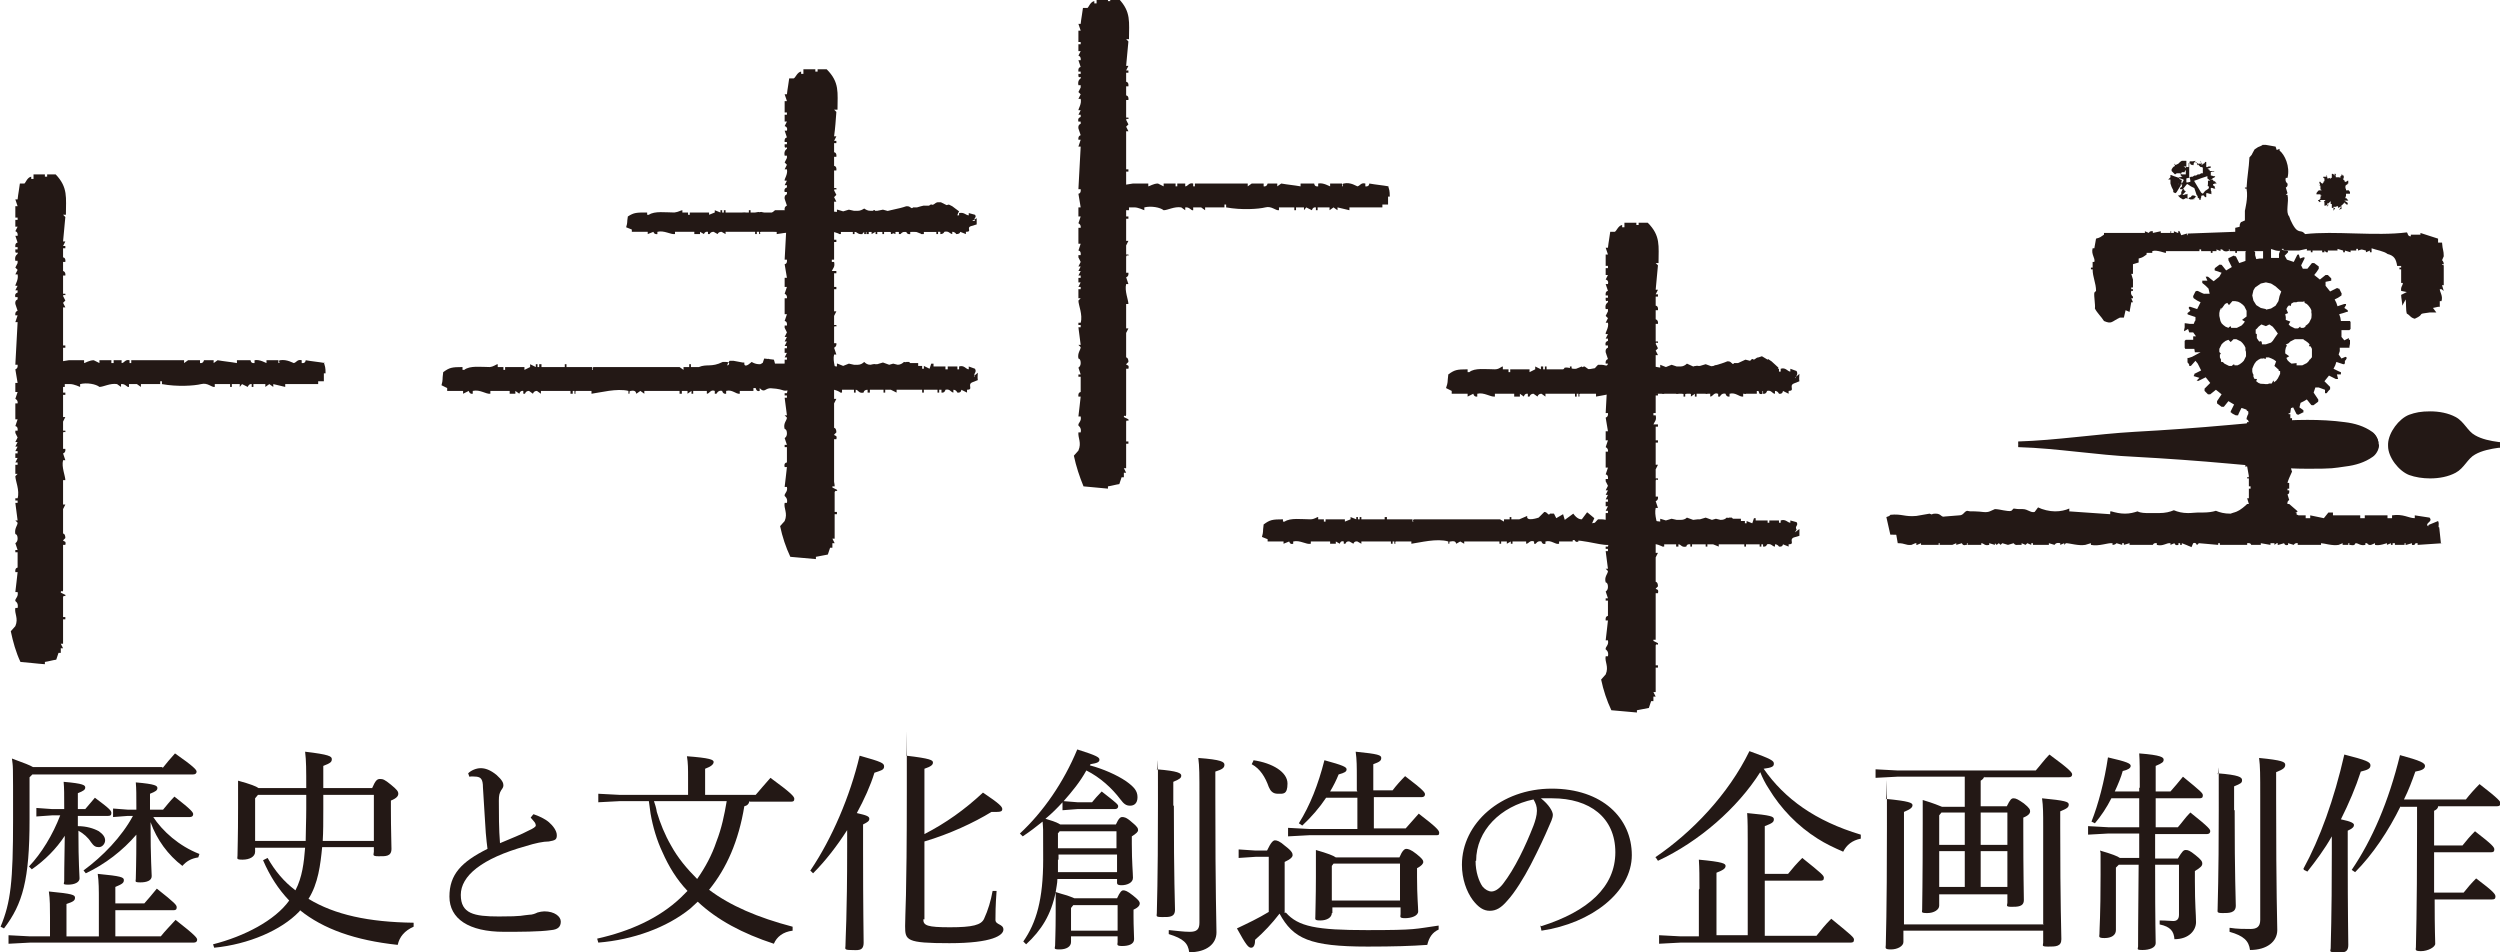 <?xml version="1.0" encoding="UTF-8"?>
<svg xmlns="http://www.w3.org/2000/svg" version="1.1" viewBox="0 0 440 167.6">
  <defs>
    <style>
      .cls-1, .cls-2 {
        fill: #231815;
      }

      .cls-2 {
        fill-rule: evenodd;
      }
    </style>
  </defs>
  <!-- Generator: Adobe Illustrator 28.7.1, SVG Export Plug-In . SVG Version: 1.2.0 Build 142)  -->
  <g>
    <g id="_レイヤー_1" data-name="レイヤー_1">
      <g>
        <g>
          <path class="cls-1" d="M28.6,135.2c.7-.9,1.4-1.7,2.2-2.6,3.3,2.3,3.8,2.9,3.8,3.2s-.2.5-.6.5H5.7l-.5.5v7.5c0,10.5-1.2,14.8-4.5,19.1l-.6-.3c1.8-4.3,2.2-8,2.2-18.8s0-9-.2-10.8c2.2.8,3.2,1.2,3.7,1.5h22.8ZM17.4,158.6c0-2,0-3.4-.2-4.8,4.2.4,4.6.6,4.6,1.1s-.3.7-1.5,1.2v2.9h5.1c.8-.9,1.3-1.5,2.2-2.6,3.3,2.6,3.5,2.9,3.5,3.3s-.2.5-.6.5h-10.2v4.6h8c.8-1,1.6-1.8,2.6-2.9,3.6,2.8,3.8,3.2,3.8,3.5s-.2.5-.6.5H5.3l-3.8.2v-1.5l3.8.2h3.5v-3.4c0-1.7,0-3.1-.2-4.5,4.2.4,4.6.6,4.6,1.1s-.3.7-1.5,1.1v5.7h5.7v-6.2ZM13.7,145.4c1.5,0,2.8.4,3.7.9.7.5,1.1,1,1.1,1.6s-.5,1.2-1.1,1.2-.9-.2-1.4-.9c-.5-.8-1.3-1.5-2.2-2,0,5.9.2,7.7.2,8.4s-.9,1.1-2,1.1-.7-.2-.7-.6c0-.9,0-2.5.1-8-1.5,2.3-3.5,4.3-5.8,5.9l-.5-.5c2.2-2.3,4.2-5.6,5.5-9h-1.4l-2.8.2v-1.5l2.8.2h2.1v-.3c0-2.4,0-3.3-.1-4.5,3.5.3,3.8.6,3.8,1s-.3.6-1.3,1v2.8h1.3c.6-.7,1.2-1.4,1.7-2,2.7,2,2.9,2.3,2.9,2.7s-.2.5-.6.5h-5.3v1.7ZM26.9,143.7c1.7,2.6,4.6,5.2,8.2,6.6l-.2.6c-1.3.2-2.1.7-2.8,1.5-2.5-1.9-4.5-4.6-5.6-7.7,0,6.8.2,8.7.2,9.5s-.9,1.1-2,1.1-.8-.2-.8-.6c0-.8.1-2.4.1-7.8-2.4,2.8-5.5,5.2-8.9,6.8l-.4-.5c3.4-2.5,6.7-5.9,8.7-9.6h-.9l-2.6.2v-1.5l2.6.2h1.5v-.3c0-2.4,0-3.3-.1-4.5,3.5.3,3.8.6,3.8,1s-.3.6-1.3,1v2.8h2.3c.6-.7,1.2-1.5,2-2.3,3.1,2.4,3.3,2.8,3.3,3.1s-.2.5-.6.5h-6.6Z"/>
          <path class="cls-1" d="M44.9,149.9c0,.9-1,1.4-2.2,1.4s-.9-.2-.9-.7c0-1.2.1-2.9.1-8.5s0-3,0-4.7c2.2.6,3.2,1,3.6,1.3h8.4c0-3.2,0-4.8-.2-6.4,4.2.5,4.7.8,4.7,1.3s-.2.7-1.5,1.2v3.9h8.6c.6-1.4.9-1.6,1.4-1.6s.8.1,1.9,1c1.1.9,1.3,1.2,1.3,1.6s-.3.8-1.3,1.2v1.4c0,4.1.1,5.7.1,7.1s-1.1,1.3-2.3,1.3-.8-.3-.8-.8v-.8h-9.1c-.3,3.1-.7,6.4-2.4,9.1,4.6,2.8,10.6,4.1,18.5,4.2v.7c-1.6.7-2.5,1.8-2.8,3.2-7.5-.8-13.1-2.8-17.2-6.1,0,.1-.1.2-.2.3-3.1,3.2-8.8,5.7-14.9,6.3l-.2-.6c5.5-1.4,10.9-4.2,13.4-7.7-1.9-2-3.4-4.3-4.6-7.1l.8-.4c1.3,2.3,2.9,4.2,4.9,5.7,1.2-2.3,1.5-4.9,1.7-7.5h-8.8v.7ZM53.8,148c0-1.6.1-3.5.1-5.7v-2.4h-8.5l-.5.6v7.5h8.9ZM56.9,142.5c0,2.1,0,3.9-.1,5.5h9v-8.1h-8.9v2.6Z"/>
          <path class="cls-1" d="M93.9,143.3c.9.3,2,.8,2.7,1.4.7.6,1.4,1.5,1.4,2.3s-.3.9-1.4,1.1c-1,0-2.4.3-4,.8-7.9,2.2-11.5,5.3-11.5,8.6s2.3,3.8,6.7,3.8,4-.2,5.3-.3c.6,0,1.1-.2,1.5-.4.3-.1.9-.2,1.2-.2,1.8,0,2.9.9,2.9,1.8s-.5,1.4-1.7,1.5c-2,.3-5.6.3-8.3.3-6.2,0-9.6-2.3-9.6-6.2s2.1-6.1,6.7-8.4c-.1-.7-.2-1.7-.3-2.8-.1-1.9-.3-4.4-.5-8,0-1.5-.4-1.8-1.1-1.9-.4,0-.8-.1-1.3,0l-.2-.6c.5-.5,1.4-.9,2.2-.9s1.7.3,2.8,1.2c1,.9,1.2,1.4,1.2,1.8s-.2.6-.4.9c-.3.5-.4.9-.4,1.8,0,2.3,0,5.1.2,7.5,2.1-.9,3.7-1.5,5-2.2.9-.4,1.3-.7,1.3-.9s-.1-.5-.3-.7c-.2-.2-.3-.4-.6-.7l.4-.5Z"/>
          <path class="cls-1" d="M131.9,141c-.1.5-.4.8-.9.9-1,6.1-3.1,10.9-6.2,14.7,3.7,2.8,8.6,4.9,14.7,6.5v.7c-1.7.2-2.8,1.1-3.3,2.3-5.5-1.8-10-4.2-13.4-7.4-.4.4-.9.8-1.3,1.2-4.2,3.4-10.1,5.5-16.2,6l-.2-.7c5.8-1.3,10.9-3.6,14.7-7.2.4-.4.8-.8,1.2-1.2-1.9-2-3.3-4.3-4.4-6.8-1-2.1-1.7-4.5-2.1-6.8-.1-.7-.2-1.4-.3-2.2h-5.1l-3.8.2v-1.5l3.8.2h12v-2.8c0-1.9,0-2.8-.2-4,4,.3,4.7.6,4.7,1s-.4.8-1.5,1.2v4.6h8.9c.8-.9,1.6-1.9,2.6-3,3.7,2.7,4.2,3.3,4.2,3.7s-.2.5-.6.5h-7.2ZM115.1,141c.2.6.4,1.2.5,1.9.6,2,1.4,4,2.5,5.9,1.2,2.2,2.8,4.1,4.6,5.9,1.4-2,2.6-4.2,3.4-6.6.9-2.3,1.4-4.7,1.8-7.1h-12.8Z"/>
          <path class="cls-1" d="M142.7,153.1c3.7-5.5,6.9-12.9,8.6-20.1,3.9,1.1,4.3,1.3,4.3,1.9s-.5.7-1.7,1.1c-.7,2.3-1.8,4.7-3.1,7.1,1.8.4,2.2.6,2.2,1s-.3.6-1.1,1v4.1c0,11.5.1,15.1.1,16.7s-1.1,1.3-2.3,1.3-.9-.3-.9-.7c0-1.4.3-5.1.3-17.3v-3.1c-1.8,2.8-3.8,5.4-6,7.6l-.5-.5ZM162.5,161.8c0,1.1.7,1.4,4.7,1.4s5.5-.4,6-1.5c.7-1.5,1.2-3.2,1.5-4.9h.7c-.2,2.6-.2,4.2-.2,5.1s1.4.7,1.4,1.7-1.9,2.4-9.5,2.4-7.8-.5-7.8-3,.3-4.1.3-23.9,0-4.6-.1-6.1c4.3.5,4.7.8,4.7,1.2s-.3.7-1.5,1.1v11.5c3.7-1.9,7.1-4.3,10.3-7.3,3,2,3.4,2.5,3.4,2.9s-.3.5-1,.5-.5,0-.9,0c-3.1,1.9-7.4,3.9-11.8,5.2v13.7Z"/>
          <path class="cls-1" d="M187.1,141.1c-1,1.1-2,2.1-3.1,3,.9.3,1.8.5,2.6,1h9.8c.5-1.1.8-1.3,1.1-1.3s.7,0,1.7.9c1,.8,1.1,1.1,1.1,1.4s-.3.6-1.1,1.1v1.3c0,3.3.2,5.1.2,6s-1.1,1.3-2,1.3-.8-.3-.8-.7v-.4h-10.5c0,.8-.2,1.5-.3,2.3.6.2,1.3.4,2,.6.5.2.9.3,1.3.5h7.5c.5-1.1.8-1.4,1.1-1.4s.7.1,1.7.9,1.2,1.1,1.2,1.4-.2.7-1.1,1.1v1.2c0,1.9.1,3.1.1,4s-1,1.2-2.1,1.2-.8-.3-.8-.7v-1h-8.2v1c0,.8-.8,1.3-2,1.3s-.8-.2-.8-.7c0-.7.1-2.4.1-5.5s0-2.6,0-3.9c-.8,4-2.5,6.7-5.2,9.2l-.5-.5c2.3-3.3,3.5-7.4,3.5-14.4s0-4.9-.1-6.7c-1.1.9-2.3,1.8-3.5,2.6l-.5-.5c4.1-3.8,7.7-9,10.1-14.8,3.5,1.1,3.9,1.4,3.9,1.8s-.3.6-1.6.8c0,0,0,.2-.1.2,2.3.6,4.8,1.7,6.4,2.8,1.4,1,2,1.7,2,2.8s-.6,1.5-1.3,1.5-1.1-.3-1.7-1.1c-1.5-2-3.6-3.9-6-5.1-1.1,2-2.5,3.7-4,5.4l2.5.2h2.5c.5-.6.9-1.1,1.7-1.9,2.7,2.1,2.9,2.3,2.9,2.6s-.2.5-.6.5h-6.6l-2.6.2v-1.5ZM186.2,151.3c0,.8,0,1.5,0,2.2h10.4v-3.1h-10.3v.9ZM186.2,146.7v2.6h10.3v-3h-10l-.4.5ZM196.7,159.3h-7.8l-.4.5v4h8.2v-4.5ZM206.6,141.8c0,13.7.2,16.9.2,18.3s-1.1,1.3-2.3,1.3-.9-.2-.9-.7c0-1.4.2-4.8.2-18.9s0-4.9-.2-6.4c3.8.3,4.3.7,4.3,1.1s-.2.6-1.4,1.1v4.2ZM205.8,163.7c1.2.1,2.4.3,3.6.3s1.7-.4,1.7-1.6v-22.2c0-3.9,0-5.3-.2-6.8,4.1.3,4.6.7,4.6,1.2s-.3.8-1.6,1.2v4.5c0,17.8.2,21.8.2,23.8s-1.7,3.5-4.8,3.5c-.2-1.6-1-2.4-3.6-3.2v-.7Z"/>
          <path class="cls-1" d="M226.3,160.6c2.2,2.5,5.4,3.1,14.3,3.1s8.3-.2,12.6-.8v.7c-1.1.5-1.7,1.4-2,2.7-2.8.2-5.9.3-10.5.3-10.2,0-13.1-1.4-15.5-5.8-1.3,1.7-2.8,3.3-4.3,4.6,0,.8-.2,1.4-.7,1.4s-.9-.5-2.5-3.4c1.9-.9,3.8-1.8,5.6-2.9v-9.7h-2.3l-3,.2v-1.5l3,.2h2c.7-1.5,1.1-1.8,1.4-1.8s.8.1,1.8,1c1.2.9,1.3,1.3,1.3,1.6s-.3.7-1.4,1.2v9ZM220.6,133.8c3.4.5,6,2.1,6,4.1s-.8,1.8-1.7,1.8-1.3-.5-1.6-1.2c-.6-1.7-1.5-3.2-3-4l.3-.6ZM238.8,139.1v-2.2c0-1.9,0-3.2-.2-4.6,4,.4,4.5.6,4.5,1.1s-.3.7-1.4,1.1v4.6h3.4c.6-.8,1.4-1.7,2.2-2.5,3.3,2.5,3.5,2.9,3.5,3.2s-.2.5-.6.5h-8.4v5.5h5.6c.8-.9,1.5-1.7,2.3-2.6,3.4,2.6,3.6,3,3.6,3.4s-.2.4-.6.4h-22.3l-3.7.2v-1.5l3.7.2h8.5v-5.5h-5.5c-1.2,1.8-2.6,3.4-4.2,4.9l-.6-.4c2-3.2,3.4-6.8,4.5-11.1,3.3.9,3.9,1.2,3.9,1.6s-.3.6-1.4.9c-.4,1-.9,2-1.5,3h4.8ZM234.4,160.7c0,.8-.9,1.3-2,1.3s-.9-.2-.9-.7c0-.9.1-3.3.1-7s0-3,0-4.7c2.1.6,3.1,1,3.5,1.3h11.2c.5-1.2.9-1.5,1.2-1.5s.8.1,1.8.9c1,.8,1.2,1.1,1.2,1.4s-.3.7-1.1,1.1v1.6c0,3.3.2,5.2.2,6s-1.2,1.2-2.3,1.2-.8-.3-.8-.7v-1.2h-12v1ZM246.4,158.5v-6.5h-11.7l-.3.4v6.1h12Z"/>
          <path class="cls-1" d="M271.3,163c8.2-2.6,13-6.9,13-13s-4.5-9.5-11.1-9.5c-.7,0-1.3,0-2,0,1.4,1.1,2.1,2.3,2.1,2.9s-.4,1.4-.8,2.3c-.5,1.2-1.7,3.8-3.1,6.5-1.2,2.3-2.8,4.9-4.1,6.3-1.1,1.3-2,1.8-3.1,1.8s-2-.6-3-1.9c-1.1-1.5-1.9-3.7-1.9-6.2,0-7.3,6.9-13.4,15.8-13.4s14.1,5.2,14.1,11.7-7.1,12-15.9,13.3l-.2-.9ZM259.7,151.5c0,2,.6,3.6,1.2,4.5.5.6,1.1.9,1.6.9s1.2-.3,2-1.3c2.1-2.7,4-6.7,5.4-10.3.3-.8.6-1.8.6-2.6s-.2-1.3-.6-2c-5.8,1.2-10.1,5.5-10.1,10.8Z"/>
          <path class="cls-1" d="M291.3,150.9c6.5-4.4,12.9-11.1,16.6-18.7,3.9,1.4,4.3,1.7,4.3,2.2s-.3.7-1.8.9c3.7,5.3,9.1,9.2,17.1,11.6v.7c-1.5.3-2.5,1.1-3.1,2.3-1.6-.7-3.1-1.4-4.5-2.3-3.5-2.2-6.5-5.3-8.6-8.8-.6-.9-1.1-1.9-1.5-2.9-4,6.3-10.7,12.2-18,15.6l-.4-.6ZM299.1,156.4c0-2,0-3.5-.1-5.1,4.3.4,4.7.7,4.7,1.1s-.3.7-1.6,1.2v11h5.5v-16.5c0-2,0-3.5-.1-5,4.3.4,4.7.6,4.7,1.1s-.3.7-1.6,1.2v8.4h4.1c.8-1,1.5-1.8,2.5-2.8,3.5,2.8,3.8,3.1,3.8,3.5s-.2.5-.6.5h-9.8v9.7h9.1c.8-1,1.5-1.9,2.6-3,3.8,3.1,4,3.3,4,3.7s-.2.5-.6.5h-29.9l-3.8.2v-1.5l3.8.2h3.2v-8.2Z"/>
          <path class="cls-1" d="M349.2,136.6c0,.4-.3.6-.6.8v4.5h4.6c.6-1.2.8-1.4,1.2-1.4s.8.2,1.8.9c1,.8,1.1,1.1,1.1,1.4s-.2.7-1.2,1.1v1.9c0,8.4.1,11.4.1,12.6s-1.1,1.2-2.2,1.2-.7-.3-.7-.7v-1.5h-12v2c0,.7-.9,1.3-2.1,1.3s-.9-.2-.9-.6c0-1.1.1-4.3.1-15.2s0-2.5,0-4.1c2,.6,2.9,1,3.4,1.2h4v-5.3h-11.9l-3.8.2v-1.5l3.8.2h24.4c.8-.9,1.5-1.9,2.4-2.8,3.7,2.7,4,3.2,4,3.5s-.2.5-.6.5h-14.9ZM359.6,162.6v-17.2c0-2.1,0-3.5-.2-4.9,4.1.4,4.7.6,4.7,1.1s-.3.7-1.5,1.2v2.7c0,14.1.2,18.5.2,19.8s-1,1.3-2.3,1.3-.9-.2-.9-.7v-2.1h-24.6v2c0,.7-1,1.3-2.2,1.3s-.9-.3-.9-.8c0-1.2.2-5,.2-20.8s0-3.5-.2-4.9c4.1.4,4.7.7,4.7,1.1s-.3.7-1.5,1.2v19.8h24.6ZM341.7,143l-.4.5v5.2h4.5v-5.7h-4.1ZM345.8,156.1v-6.3h-4.5v6.3h4.5ZM348.6,143v5.7h4.7v-5.7h-4.7ZM353.3,156.1v-6.3h-4.7v6.3h4.7Z"/>
          <path class="cls-1" d="M376.6,138.7c0-3.3,0-4.7-.1-6.1,3.9.3,4.3.7,4.3,1.1s-.2.6-1.4,1.1v4.5h2.6c.8-.9,1.3-1.5,2.2-2.6,3.3,2.7,3.5,2.9,3.5,3.3s-.2.5-.6.5h-7.7v5.1h3.9c.8-.9,1.3-1.7,2.2-2.6,3.4,2.7,3.5,3,3.5,3.3s-.2.5-.6.5h-9.1c0,1.4,0,2.9,0,4.3h4c.8-1.3,1-1.5,1.4-1.5s.7.1,1.7.9c1,.8,1.2,1.1,1.2,1.5s-.3.7-1.3,1.3v1.8c0,4.3.2,5.8.2,7.2s-1.2,3-3.8,3c-.1-1.4-.7-2.2-2.6-2.6v-.7c1.2,0,1.8.1,2.4.1s1-.3,1-1.1v-8.8h-4.2c0,10.9.1,13,.1,13.8s-1.1,1.2-2.3,1.2-.8-.2-.8-.6c0-1,0-3.4.1-14.4h-3.5l-.5.5v11c0,.9-.8,1.4-2,1.4s-.9-.3-.9-.7c0-1.1.2-3,.2-10.5s0-2.5-.1-4.2c2.1.6,3.1,1,3.5,1.3h3.4v-4.3h-5.4l-3.6.2v-1.5l3.6.2h5.4v-5.1h-4.9c-.8,1.6-1.8,3.1-2.9,4.4l-.6-.3c1.2-3,2.3-7.2,2.9-11.3,3.5.8,4,1.1,4,1.5s-.5.7-1.4.9c-.3,1.1-.8,2.3-1.4,3.6h4.3v-.7ZM393.3,142.6c0,12.1.2,15.5.2,16.8s-1.2,1.3-2.3,1.3-.9-.2-.9-.7c0-1.4.2-4.9.2-17.5s0-5-.2-6.4c3.8.3,4.3.7,4.3,1.2s-.2.6-1.4,1.1v4.2ZM392.5,163.3c1.2.2,2.5.2,3.6.2s1.7-.4,1.7-1.6v-21.7c0-3.9,0-5.3-.2-6.8,4.1.4,4.6.7,4.6,1.2s-.3.8-1.6,1.3v4.5c0,17.8.2,21.3.2,23.3s-1.8,3.5-4.8,3.5c-.2-1.6-1.1-2.5-3.6-3.2v-.7Z"/>
          <path class="cls-1" d="M405.4,152.9c2.9-5.3,5.4-12.2,7.2-20.1,3.9,1,4.6,1.3,4.6,1.9s-.5.8-1.7,1.1c-.9,2.8-2.1,5.6-3.5,8.4,1.9.4,2.3.7,2.3,1s-.2.6-1.1,1v3.8c0,11.4.1,14.7.1,16.3s-1.1,1.3-2.3,1.3-.8-.3-.8-.7c0-1.4.2-4.7.2-16.9v-2.8c-1.3,2.3-2.8,4.3-4.3,6.2l-.6-.3ZM422.5,141.9c-2.1,4.3-4.9,8.5-8,11.6l-.6-.4c3.6-5.3,6.5-12,8.5-20.2,3.7,1,4.4,1.4,4.4,1.9s-.5.8-1.7,1c-.6,1.7-1.2,3.3-2,4.9h10.9c.7-.9,1.5-1.8,2.4-2.7,3.5,2.7,3.7,3.1,3.7,3.4s-.2.5-.6.5h-10.4c0,.4-.3.6-.7.8v6.1h5c.7-.9,1.4-1.7,2.2-2.5,3.1,2.4,3.4,2.8,3.4,3.2s-.2.5-.6.5h-10c0,2.4,0,4.7,0,7.1h5.2c.7-.9,1.4-1.7,2.2-2.5,3.2,2.4,3.4,2.8,3.4,3.2s-.2.5-.6.5h-10.1c0,5.6.1,7.2.1,7.8s-1.3,1.3-2.5,1.3-.9-.3-.9-.7c0-1.4.2-5.2.2-20.8v-3.9h-2.9Z"/>
        </g>
        <g>
          <g>
            <path class="cls-2" d="M429.6,95.6c-.1-.9-.2-1.8-.3-2.8-1.1-.1-2.3-.2-3.4-.3v.3h-.3v-.3h-.3v.3h-.3v-.3c-.9-.2-1.2.3-1.7.3-.2-.2,0-.5-.7-.3v.3c-.6-.1-1.1-.2-1.7-.3v.3c-.8.2-1-.3-1-.3-.8-.2-1,.3-1,.3-.8.2-1-.3-1-.3l-1,.3v-.3c-.7.1-1.4.2-2.1.3v-.3c-.7,0-2.4.6-3.8.3v-.3l-1,.3h-1v-.3l-1,.3v-.3h-.3s-.2.5-.7.3v-.3c-.7-.1-1.4-.2-2.1-.3v-.4l-1-.3c-.1-.4,1.6-.9-.3-1l.8-.5-1.5-1.3h-.3c-.1-.5.3-.7.3-.7l-.3-1s.4,0,.3-.7h-.3v-.3h.3v-1h-.3c0-.2.5-1.4.8-2-.3-.7-.3-1.4,0-2.1.2-.6.5-1.2.8-1.8-.4-1.1-.5-2.3-.4-3.7l-.4-.4v-1.4h-.3v-.7h-.3c0-.5.2.1.3-.3.1-.7.2-1.4.3-2.1l.7-.4.3-1h.3c-4.4-1.5-8.7-2.6-11.5,0h.8v.7l1,.3c.2.6.5,1.1.7,1.7-.3.4-.3-.1-.3.4.2.3.6.1.7.7h-.3v.7h-.3l.3.7h-.3l-.3,1h-.3c.5,1,1,1.9,1.1,3.1.1,1.4-.3,2.6-.9,3.7h.4c.1.6.2,1.2.3,1.7,0,.5-.4-.1-.3.4h.3v1.4h.3v.4h-.3v1.7h-.3l.3,1h-.3c-2.3,2.2-2.6,1-3.1,2.2-1,.2.4,1.7-.3,1.9h-1.7v-.3c-.7-.1-1.3.6-2.4.3v-.3h-.3v.3l-.7-.3s-.3.5-1,.3c0,0,0-.4-.7-.3,0,0-.3.5-1,.3v-.3h-.3l-1,.3c-.5,0,.1-.3-.3-.3l-1,.3v-.3h-.7v.3l-.7-.3v.3h-1.4v-.3c-.7,0-.7.3-.7.3h-1.4v-.3c-.7-.1-1,.3-1,.3l-1-.3v.3h-2.1v.4h-.3l.3-.7c-.8.1-1.6.2-2.4.3,0,0,0-.4-.7-.3,0,0-.1.4-.7.3,0,0-.3-.5-1-.3v.3l-.7-.3v.3h-.7v.4c-.5,0,.1-.3-.3-.4h-2.1v-.3h-.3v.3l-.7-.3v.3h-.3v-.3h-.3s-.3.5-1,.3v-.3l-1,.3s0-.4-.7-.3l-.3.3-.3-.3-.7.3v-.3h-.3c-.5,0,.1.4-.3.3v-.3h-1v.3l-.7-.3c0,0-.1.5-.7.3v-.3h-.3v.3c-.5-.1-.9-.2-1.4-.3v.3h-2.8v-.3l-1,.3s0-.4-.7-.3v.3h-.3v-.3c-.5,0,.1.2-.3.3h-1.7v-.3c-.5,0,.1.3-.3.3h-1.4v-.3l-.7.3-1-.3v.3h-2.4v-.3l-1,.3c-.5-.1-.9-.2-1.4-.3v.3h-.3v-.3c-1.4-.1-1.9.6-3.4,0-.4.6-.8,1-1.4,1.4.1.6.2,1.1.3,1.7,1.4,0,1.3.4,2.4.3l.7-.3c.5,0-.1.4.3.3l.7-.3v.3h3.1v-.3c.5,0-.1.3.3.3h2.1l.7-.3v.3l1-.3s.1.5.7.3c.5,0-.1-.4.3-.3v.3h2.4v-.3c.5,0,.5.5,1.4.3v-.3l1,.3v-.3l.3.3.4-.3.3.3.3-.3,1,.3,1-.3s.2.4.7.3h.7v-.3l.7.3.3-.3.7.3v-.3h.3v.3h2.8v-.3l1,.3s.2-.5,1-.3v.3l.7-.3v.3l.3-.3c.7,0,2.2.5,3.4.3l1-.3v.3c1.4.3,3-.4,3.8-.3v.3c.5,0,.7-.3.7-.3l1,.3v-.3h.3v.3l1-.3v.3h4.1c0,0,.1-.4.7-.3v.3c1.1.3,1.7-.4,2.4-.3v.3l.7-.3c0,0,.1.5.7.3v-.3h.3v.3h.3v-.3c.6.2,1.2.5,1.7.7l.3-.7c.6-.2.5.3.7.3l.3-.3c1.1.1,2.3.2,3.4.3v-.3h.3v.3h4.8v-.3c.7-.1.7.3.7.3h1.7v-.3c.6.1,1.1.2,1.7.3v-.3h.7v.3l.4-.3c.5,0-.1.3.3.3l1-.3s.1.5.7.3v-.3l1,.3s.2-.4.7-.3v.3h4.1v-.3c.5,0,2,.5,3.1.3l.7-.3v.3h1v-.3c.5,0-.1.3.3.3,1,.2.8-.2,1-.3.5,0,.8.5,1.7.3v-.3h.3s.2.4.7.3l.7-.3v.3c.8.2,2-.3,2.1-.3v.3l.7-.3v.3h.3v-.3h.4v.3h1.7v-.3c.5,0-.1.3.3.3l1-.3v.3c.7.1.4-.2.7-.3h.3v.3c1.5-.1,3-.2,4.5-.3"/>
            <path class="cls-2" d="M427.4,92.7c-.8-.7.9-.8.2-1.6l-2.6-.4v.5c-1.1,0-2-.8-4-.5v.5h-.8v-.5h-4v.5h-.8v-.5h-4.8v-.5h-.8l-.8,1c-.8-.2-1.6-.3-2.4-.5v.5h-.8v-.5h-1.6v-.5h-3.2l-.4-.3h-1.1c0,.1-.9,0-.9,0-.7.3-1.5.5-2.6.5s-1.3-.1-1.9-.2c-.5.1-1,.2-1.6.2-1,0-1.8-.2-2.5-.5-.6.2-1.4.3-2.2.3h-.9c-.5,0-1.1.1-1.8.1-1,0-1.8-.2-2.5-.5-.7.3-1.5.5-2.6.5h-.9c0,0-.8,0-.8,0-.8,0-1.5,0-2.1-.3-.6.2-1.3.4-2.2.4s-1.7-.2-2.4-.4h-.2v.5c-2.4-.2-4.8-.3-7.2-.5v-.5c-.7.3-1.5.5-2.5.5s-2.2-.3-3-.7l-.6.8c-.7.2-1.2-.5-2.1-.5s-1,0-1.6-.1l-.4.4c-.6.2-2-.3-2.9-.3l-.9.4c-.7.3-1.5,0-2.6,0s-.8,0-1.4-.1c-.6.2-.6.8-1.4.8l-2.5.2c-.7.2-.6-.5-1.6-.5s-.4.3-1.1,0l-2.3.4c-2.1.2-2.5-.4-4.6-.2,0,0,0,.2-.7.4l.7,3.1c10.1,0,15.6,1.5,19.5.9h9.6v.5h.8v-.5h4v.5h.8v-.5c2.7-.3,5.4.4,5.6.5h.8v-.5h4.8v.5h.8v-.5c1.1,0,1.3.7,3.2.5,0,0,0-.6,1.6-.5v.5h.8v-.5h5.6v.5h.8v-.5h2.4c.8.2,1.6.3,2.4.5v-.5h10.4v.5h.8v-.5h5.6v.5h.8v-.5h.8v.5c1.5.1,1.6-.5,1.6-.5,1.9-.2,2,.5,3.2.5v-.5c1.2,0,1.6.5,1.6.5,1.6.1,1.6-.5,1.6-.5.8.2,1.6.3,2.4.5v-.5c2.8,0,.2-1,2-1.4l2.3-.4c-.3-.5.1-.9-.2-1.5l-1.7.7Z"/>
            <path class="cls-2" d="M430.1,51.2l-.3-1h.3v-3.4c-.1-.5-.4.1-.3-.3h.3c0-.5-.3-.7-.3-.7l.3-.7c0-1.1-.2-1-.3-2.4h-.7v-.7c-1-.3-2.1-.7-3.1-1v.3h-1.7v.3c-.6,0-.5-.6-.7-.7-5.5.7-12.7-.3-17.9.3-.6-.7-.8-.3-1.4-.7-.5-.3-1.2-1.7-1.4-2.4-.7-.8,0-2.5-.3-3.8h-.3l.3-.3-.3-1s.4-.1.3-.7c0,0-.5-.3-.3-1h.3c.5-2-.5-4.1-1.4-4.8v-.3l-.5.2-.2-.6c-.7-.1-1-.2-1.7-.3h-.6c0,.1-.8.4-.8.4l-.6.4c-.8,1.4-.2.6-.9,1.4-.1,2-.4,3.3-.5,5.3h-.3c0,.5.2-.1.3.3.3,1.5-.3,3.7-.3,3.8v1.7l-.7.3c-.6.9.4.7-1,1v.7c-2.7.1-5.5.2-8.2.3-.5,0,.1.3-.3.3v-.3l-1,.3-.3-.7c-.5-.2,0,.1-.3.3l-.7-.3v.3h-.3c-.5,0,.1-.4-.3-.3v.3h-1.7v-.3c-.5.1-.9.2-1.4.3v-.3c-.6-.1-.7.3-.7.3l-.7-.3v.3h-7.2v.3c-.6.4-.6.5-1.4.7-.1.6-.2,1.1-.3,1.7h-.3c-.3,1.1.5,1.7.3,2.4h-.3v1h-.3v.3h.3c0,1.4.6,2.4.6,3.8l-.3.3c-.1.7.2,2.1.1,2.8.4.8,1.1,1.4,1.6,2.2,1.4.6,1.3.1,2.8-.6h.7l.3-1.3.7.3c.1-.6.2-1.2.3-1.7h.3l-.3-.7h.3v-.3s-.5-.3-.3-1h.3v-.3h-.3v-.3h.3v-1.4l-.3-1h.3v-1.7l1-.3v-.7c.8-.2.8-.3,1.4-.7v-.3h1v-.3c.8-.3,2.3.4,2.4.3v-.3h5.9v-.3h.3v.3h1.7v.3h.3v-.3h.7v-.3l.7.3v-.3h.3s.3.5,1,.3c.5-.1-.1-.4.3-.3v.3h1v.3h.3v-.3h5.5v.3h.4v-.7c.5.1,1.1.5,2,.3v-.3h.3v.3h2.7c.5-.1.9-.2,1.4-.3v.3h.7v.3h.3v-.3h1.7v.3h.4v-.3l.3.3h.3v-.3h1.7v-.3l1,.3v.3h.3v-.3l1,.3v-.3h1v-.3h.3v.3c.8-.2.3-.3,1.4,0v.3l.7-.3v.3h.3v-.7c.8.3,2.2.5,2.8,1,1.2.3,1.5.9,1.7,2.1h.7v.3h-.3v.3h.3v2.4h.3c0,.5-.4.6-.3,1.4l1,.2-1,.5c0,.6.2,1.3.2,1.9l.6-1.1c.1.6,0,1.9.2,2.5.6.3.6.7,1.4.9,2-.9.1-.8,2.6-1.1h1.2s-.6-.8-.6-.8l.9-.2h.3v-1h.3c.3-.9-.3-1.6-.3-2.1h.3Z"/>
            <path class="cls-1" d="M413.4,59.5l-.8.4-.5-.6v-.3s0-.3,0-.3v-.6s.7,0,.7,0h.7c0,0,.2-.2.2-.2v-.2c0,0,0-.5,0-.5v-.5c0,0-.1-.2-.1-.2h-.2c0,0-.7,0-.7,0h-.7c0,0-.1-.6-.1-.6l-.2-.6.7-.2.6-.2h.2c0-.1,0-.3,0-.3l-.6-.4.3-.5v-.2c-.1,0-.3,0-.3,0l-.6.2-.6.2-.2-.6-.3-.6.6-.3.6-.4v-.2c.1,0,0-.2,0-.2l-.2-.4-.2-.4h-.2c0-.1-.2-.1-.2-.1l-.6.3-.6.3-.4-.5-.4-.5v-.7s1-.2,1-.2v-.2c0,0,0-.2,0-.2l-.3-.3-.3-.3h-.2c0,0-.2,0-.2,0l-.5.4-.5.4-.5-.4-.5-.4.4-.5.4-.6v-.2s0-.2,0-.2l-.4-.3-.4-.3h-.2s-.2,0-.2,0l-.4.5-.4.5h-.8s-.3-.6-.3-.6l.3-.6.3-.6v-.2h-.1c0-.1-.7.2-.7.2l-.2-.7h-.2s-.1.1-.1.1l-.3.6-.3.6-.6-.2-.6-.2-.4-.7.6-.6v-.2c0,0-.2-.1-.2-.1h-.5c0,0-.4-.2-.4-.2h-.2s-.1.2-.1.2l-.2.6v.7c-.1,0-.8,0-.8,0h-.6s0-.7,0-.7v-.7s0-.2,0-.2h-.2c0,0-.5,0-.5,0h-.7c0,0,0,.3,0,.3v.7s0,.7,0,.7h-.6s-.6.1-.6.1l-.2-.7v-.6c-.1,0-.3-.2-.3-.2h-.2s-.5,0-.5,0h-.5c0,0-.2.2-.2.2v.2s0,.7,0,.7v.7c.1,0-.5.2-.5.2l-.6.2-.3-.6-.3-.6h-.2c0-.1-.2-.1-.2-.1l-.4.2-.4.2h-.1v.4l.3.6.3.6-.5.3-.5.3-.4-.5-.4-.5h-.2c0-.1-.2,0-.2,0l-.4.3-.4.3v.2c-.1,0,0,.2,0,.2l1.2.4-.4.7-.5.4-.5.4-.5-.4-.5-.4h-.2c0,0-.2,0-.2,0l.3.7h-.9s0,.2,0,.2v.2c0,0,.6.5.6.5l.5.5.2.9h-.9c0,.1-.6-.2-.6-.2l-.6-.3h-.2s-.2.1-.2.1l-.2.4-.2.4v.2s.1.2.1.2l.6.4.6.3-.3.6-.3.6-.6-.2-.6-.2h-.2s-.1.2-.1.2l.3.5-.5.4v.2s.2.1.2.1l.6.2.6.2v.6c-.1,0-.3.6-.3.6h-.7c0,0-.7-.1-.7-.1h-.2c0,0,0,.2,0,.2v.5s-.1.5-.1.5v.2c0,0,.7-.4.7-.4l.2.6h.7c0,0,.5.7.5.7h-.5v.6s-.6,0-.6,0h-.7c0,0-.2.2-.2.2v.2c0,0,0,.5,0,.5v.5s.1.2.1.2h.2c0,0,.7,0,.7,0h.7c0,0,.1.6.1.6h1s-1.5.8-1.5.8l-.6.2h-.2c0,.1,0,.4,0,.4v.4c.1,0,.3.4.3.4v.2c.1,0,.3,0,.3,0l.8-.9.4.5.3.6.3.6-.6.3-.6.3v.2c-.1,0-.1.2-.1.2l1,.3-.5.5h.2c0,.1.2,0,.2,0l.6-.3.6-.3.4.5.4.5-.5.5-.5.5v.2c0,0,0,.2,0,.2l.3.3.3.3h.2c0,0,.2,0,.2,0l.5-.4.5-.4.5.4.5.4-.4.6-.4.6v.2s0,.2,0,.2l.4.3.4.3h.2s.2,0,.2,0l.4-.5.4-.5.5.3.5.3-.3.6-.3.6v.2h.1c0,.1.4.3.4.3l.4.2h.4c0-.1.3-.7.3-.7l.3-.6.6.2.6.2v.7c-.1,0-.3.7-.3.7v.2s.2.1.2.1h.5c0,0,.5.2.5.2h.2s.1-.2.1-.2v-.7c.1,0,.3-.7.3-.7h.6c0,0,.6.1.6.1v.7s0,.7,0,.7v.2c0,0,.3,0,.3,0h1.1c0,0,0-.3,0-.3v-.7s0-.7,0-.7h.6s.6-.1.6-.1v.7c.1,0,.3.7.3.7v.2c.1,0,.3,0,.3,0h.4c0,0,.5-.2.5-.2h.2c0-.1,0-.3,0-.3v-.7c-.1,0-.3-.7-.3-.7l.6-.2.6-.2.3.6.3.6h.1c0,.1.2.1.2.1l.4-.2.4-.2h.1v-.4l-.7-.5.2-.8.6-.3.5-.3.4.5.4.5h.2c0,.1.2,0,.2,0l.4-.3.4-.3v-.2c.1,0,0-.2,0-.2l-.4-.6-.4-.6.3-.9h.6s1.1.4,1.1.4v.6c0,0,.1,0,.1,0h.2c0,0,.3-.4.3-.4l.3-.3v-.2c0,0,0-.2,0-.2l-.5-.5-.5-.5.4-.5.4-.5.6.3.6.3h.2s.2,0,.2,0l-.2-.8h.7s0-.2,0-.2v-.2c-.1,0-.7-.3-.7-.3l-.6-.3.3-.6.2-.6.6.2.6.2h.2s.1-.2.1-.2v-.4c.1,0,.3-.4.3-.4v-.2s-.2-.1-.2-.1l-.7.3-.5-.7.2-.6v-.6c.1,0,.8,0,.8,0h.7c0,0,.2,0,.2,0v-.2c0,0,.1-.5.1-.5v-.5s0-.2,0-.2h-.2ZM391,54.2l-.2.4.8-1.1.4-.2.3.4.6-.7h.5s.5.1.5.1l.4.2.4.3.3.3.2.4.2.4v.5c0,0,0,.5,0,.5l-.8.6.5.3-.3.4-.3.3-.4.2-.4.2h-.5c0,0-.5,0-.5,0-.1,0,.1-.6-.5,0l-.5-.2-.4-.3-.3-.3-.2-.4-.2-.9v-.5s.1-.5.1-.5l.2-.4ZM394.2,64.1l-.4.2h-.5c-.1.1.1-.5-.5.1h-.5c0,0-.4-.2-.4-.2l-.4-.2-.3-.3s-.4.2-.3-.4l-.2-.4v-.5c.4-.2-.1-.3-.1-.5v-.5c0,0,.2-.4.2-.4l.2-.4.3-.3.4-.3.5-.2.4.4.5-.5h.5c0,0,.4.2.4.2l.4.2.3.3.3.4.2.4v.5c.1,0,.1.5.1.5v.5c0,0-.2.4-.2.4l-.2.4-.3.3-.4.3ZM398.8,67.8h0l-.9-.2-.4-.2-.4-.3c-.1-.1.5-.5-.3-.4l-.2-.4v-.4c-.1,0-.2-.5-.2-.5v-.5s.2-.5.2-.5l.2-.4.3-.4.4-.3.4-.2h.4c.2-.2.5.4.5-.2h.5c0,0,.5.2.5.2l.4.2.4.3-.3.8,1,.9v-.5c0,.1-.6.5,0,.5v.5s-.2.4-.2.4l-.2.4-.3.4-.4.3c0-.8-.3.2-.4.2h-.5c0,.1-.5.2-.5.2ZM397,58.7v-.7c.1,0,.5-.5.5-.5l.5-.4.8.3.6-.3.6.4.4.5.5.7-.5.7-.4.6-.3.3-.9.3h-.7c0-.9-.4-.4-.5-.5l-.4-.6v-.7ZM398.8,54.4l-.9-.2-.8-.5-.5-.8-.2-.9.2-.9.3-.5,1-.7.9-.2.9.2.8.5,1,.9-.3.8-.2.9-.5.8-.8.5-.9.2ZM406.6,63.2c0,.1.2-.4-.3.4l-.3.3-.4.2-.4.2h-.5c0,0-.5,0-.5,0v-.4c.1,0-.9.1-.9.1l-.4-.3-.3-.3-.2-.4.5-.3-.7-.5v-.5s.1-.5.1-.5l.2-.4c0-.1-.6,0,.3-.4l.3-.3.4-.2.4-.2h.5c0,0,.5,0,.5,0h.5c0,.1.4.3.4.3l.4.3.3.3c-.3.5.2.3.2.4l.2.4v.5c0,0,0,.5,0,.5v.5c-.1,0-.3.4-.3.4ZM405.8,57.5l-.4.2h-.5c0-.5-.3.1-.5.1h-.5c0,0-.4-.2-.4-.2l-.4-.2-.3-.3.3-.5-.8-.3v-.5c0,0-.1-.5-.1-.5l.5-.2-.3-.7.2-.4.3-.3c.3.5.3-.2.4-.3l.4-.2h.5c0-.1.5-.1.5-.1h.5c.1.1.5-.3.4.2l.4.2.3.3.3.4.2.4v.5c.1,0,0,.9,0,.9l-.2.4-.2.4-.3.3-.4.3Z"/>
            <path class="cls-1" d="M411,36.6h-.6s0,0,0,0h0s0-.2,0-.2v-.5s0,0,0,0h0s0,0,0,0h-.2s0-.5,0-.5l-.4.4h-.2c0,0,0,0,0,0h0s0,.2,0,.2h0c0,.1,0,.3,0,.3h0c0,.1,0,.1,0,.1h0s0,0,0,0h0s0,0,0,0h0s0,0,0,0h-.1c0,0,.4-.4.4-.4l-.7.2h-.1c0,0,0,0,0,0h0s0,0,0,0h0c0-.1,0-.3,0-.3h0c0-.1,0-.3,0-.3h0s0,0,0,0h0s-.1-.1-.1-.1l.3-.3h-.6c0,0-.1,0-.1,0h0s0,0,0,0h-.2c0,0-.1.2-.1.2h-.1c0,0-.1.2-.1.2h0s0,0,0,0l.5-.2h-.6s0-.1,0-.1h0c0-.1,0-.1,0-.1h0s0,0,0,0h0s.1,0,.1,0h.1c0,0,.1-.2.1-.2h.1c0,0,0,0,0,0h0s0,0,0,0h0s0-.2,0-.2v-.2c0,0,.4-.2,0-.2v-.2s0,0,0,0h0s0,0,0,0h-.3s-.2,0-.2,0h-.2s0,0,0,0h0v-.2h0c0-.1.4-.5.4-.5h-.4s0,0,0,0h0s0,0,0,0h.3s.2,0,.2,0h.2s0,0,0,0c.5,0,0-.1,0-.2v-.2s0-.2,0-.2v-.2c0,0,0,0,0,0h0s0,0,0,0h0s-.1,0-.1,0h-.1c0,0-.1-.2-.1-.2h-.1c0,0,0,0,0,0h0s0,0,0,0h0c0-.1.4.3.4.3l-.2-.7h0c0-.1,0-.1,0-.1h0s0,0,0,0h.2c0,0,.1.2.1.2h.1c0,0,.1.2.1.2h0s.1-.2.1-.2h.1c0-.1.1-.3.1-.3h.1c0-.1,0-.1,0-.1h0s0-.2,0-.2v-.2c0,0-.2-.1-.2-.1h0c0-.1,0-.2,0-.2h0s0,0,0,0h0s.1,0,.1,0h.1c0,0,.5,0,.5,0l-.2-.3h0s0,0,0,0h0s0,0,0,0v.2c0,0,.2.1.2.1h0c0,.1,0,.3,0,.3h0s0,0,0,0h.2c0,0,.2-.1.2-.1,0,0,.2.4.2,0h.2s0,0,0,0h0s0-.2,0-.2v-.5s0,0,0,0h0s0,0,0,0h.2l.5.4-.3-.4h.3s0,0,0,0h0s0,.3,0,.3v.3h0s0,0,0,0h0s0,0,0,0h.2s.2,0,.2,0h.2c0,0,.2.1.2.1h0s0-.2,0-.2h0c0-.1.4-.4.4-.4h-.2c0,0,0,0,0,0h0s0,0,0,0h.1c0,0-.2,0-.2,0l.4.2h.1c0,0,0,0,0,0h0s0,0,0,0h0c0,.1,0,.3,0,.3v.2c0,0-.2.1-.2.1h0s0,0,0,0h.1c0,.1.1.2.1.2h.1c0,.1.1.3.1.3h0s0,0,0,0h.2c0,0,.3-.2.3-.2h.1c0,0,0,0,0,0h0s0,0,0,0h0c0,.1,0,.3,0,.3h0c0,.1,0,.2,0,.2h0s0,0,0,0h-.1c0,0-.1.2-.1.2h-.1c0,0-.2.2-.2.2h0s0,.2,0,.2v.2c0,0,.1.2.1.2v.2s0,0,0,0h0s0,0,0,0h.5s.2,0,.2,0h0s-.2,0-.2,0l.2.3h0v.3h0s0,0,0,0h-.3s-.2,0-.2,0h-.2s0,0,0,0h0s0,.2,0,.2v.2s-.1.2-.1.2v.2c0,0,0,0,0,0h0s0,0,0,0h.2c0,0,.1.2.1.2h.1c0,0,.1.2.1.2h0s0,0,0,0h0s-.7,0-.7,0l.6.4h0c0,.1,0,.3,0,.3h0s0,0,0,0h-.2c0,0-.2-.2-.2-.2h-.1c0,0-.1-.2-.1-.2h0s-.1.2-.1.2l-.3.3h-.1c0,.1,0,.1,0,.1h0s0,0,0,0h0c0,.1,0,.3,0,.3h0c0,.1,0,.3,0,.3h0s0,0,0,0h0s-.1,0-.1,0h-.1c0,0-.1.1-.1.1h-.1c0,0,0,0,0,0h0s0,0,0,0h0s.4-.6.4-.6l-.6.3h0c0-.1,0-.3,0-.3h0s0,0,0,0h-.2c0,0-.2.1-.2.1h-.2s-.2,0-.2,0h0s0,0,0,0h0v.7s0,0,0,0h0s0,0,0,0h0Z"/>
            <path class="cls-1" d="M389.1,31.7h0s0,0,0,0h0c0,0,0-.1,0-.1h0s0,0,0,0h.2c0-.1.2-.3.2-.3h.2c0-.1.2-.3.2-.3h0s0,0,0,0h0c0,0,0,0,0,0h0s0,0,0,0h0s-.2,0-.2,0h-.2c0,0-.2-.1-.2-.1h-.2c0,0,0,0,0,0h0s0,0,0,0h0s0,0,0,0h0s0,0,0,0h0s0-.3,0-.3v-.3s.3-.1.3-.1h.3c0-.1,0-.1,0-.1h0c0,0,0,0,0,0h0s0,0,0,0h0s0,0,0,0h-.2s-.2,0-.2,0h-.2s-.2,0-.2,0h0s0,0,0,0h0s0,0,0,0h0s0,0,0,0h0s0,0,0,0v-.2c0,0-.4-.2-.4-.2l.6-.2v-.2c0,0,0,0,0,0h0s0,0,0,0h0s0,0,0,0h0s0,0,0,0h0s-.2,0-.2,0h-.2c0,0-.2.1-.2.1h-.2c0,0,0,0,0,0h0s0,0,0,0h0s0,0,0,0h0s0,0,0,0h0v-.5s0-.2,0-.2v-.2s0,0,0,0h0s0,0,0,0h0s0,0,0,0h0s0,0,0,0h0s0,0,0,0h-.2c0,.1-.2.3-.2.3h-.2c0,.1-.2.3-.2.3h0s0,0,0,0h0s0,0,0,0h0s0,0,0,0h0s0,0,0,0h0s0,0,0,0v-.2c0,0-.1-.2-.1-.2v-.2c0,0-.1-.2-.1-.2h0s0,0,0,0h0s0,0,0,0h0s0,0,0,0h0s0,0,0,0v.2c-.1,0,.3.3.3.3h-.7c0,0-.1.3-.1.3h0s0,0,0,0h0s0,0,0,0h0s0,0,0,0h0s-.1-.2-.1-.2v-.2c-.1,0-.4-.4-.4-.4h0s0,0,0,0h0s0,0,0,0h0s0,0,0,0h0s0,0,0,0v.2c0,0-.2.2-.2.2v.2c0,0-.1.2-.1.2h0s0,0,0,0h0s0,0,0,0h0s0,0,0,0h0s0,0,0,0h0s-.2-.1-.2-.1h-.2c0-.1-.2-.3-.2-.3h-.2c0-.1,0-.1,0-.1h0s0,0,0,0h0s0,0,0,0h0s0,0,0,0h0s0,0,0,0v.4s0,.2,0,.2v.2s0,0,0,0h0s0,0,0,0h0s0,0,0,0h0s0,0,0,0h-.3c0,0-.2-.1-.2-.1h-.2c0,0-.2-.1-.2-.1h0s0,0,0,0h0s0,0,0,0h0s0,0,0,0h0s0,0,0,0h0s.2.2.2.2l.2.2v.3c0,0-.2.3-.2.3h0s0,0,0,0h0c0,.1,0,.2,0,.2h0s0-.1,0-.1h0s0,0,0,0h-.5s-.2,0-.2,0h-.2s0,0,0,0h0s0,0,0,0h0s0,0,0,0h0s0,0,0,0h0s.5-.2.5-.2l-.3.6v.2c.1,0,.3.2.3.2h0s0,0,0,0h0s0,0,0,0h0s0,0,0,0h0s0,0,0,0h-.2c0,0-.2.1-.2.1h-.2c0,0-.2.1-.2.1h0s0,0,0,0h0s0,0,0,0h0s0,0,0,0h0s0,0,0,0h.2c0,.1.2.3.2.3h.2c0,.1.2.3.2.3h0s0,0,0,0h0s0,0,0,0h0s0,0,0,0h0s0,0,0,0h-.2c0,.1.1.5.1.5h-.5c0-.1-.2,0-.2,0h0s0,0,0,0h0c0,0,0,0,0,0h0s0,0,0,0h0s.2,0,.2,0h.2c0,0,.2.1.2.1h.2c0,0,0,0,0,0h0s0,0,0,0h0s0,0,0,0h0s0,0,0,0h0s-.1.2-.1.2v.2c-.1,0-.3.2-.3.2v.2c-.1,0-.1,0-.1,0h0c0,0,0,0,0,0h0s0,0,0,0h0s0,0,0,0h.2s.2,0,.2,0h.2s.2,0,.2,0h0s0,0,0,0h0s0,0,0,0h0s0,0,0,0v.2c.1,0,.3.2.3.2l-.3.3-.3.3h0s0,0,0,0h0s0,0,0,0h0s0,0,0,0h0s0,0,0,0h.3c0,0,.2-.1.2-.1h.2c0,0,.2-.1.2-.1h0s0,0,0,0h0s0,0,0,0h0c0,0,0,.3,0,.3v.2s0,.2,0,.2v.2h0s0,0,0,0h0s0,0,0,0h0s0,0,0,0h0s0,0,0,0h.2c0-.1.2-.3.2-.3h.2c0-.1.2-.3.2-.3h0s0,0,0,0h0s0,0,0,0h0s0,0,0,0h0s0,0,0,0h0s0,0,0,0h.3c0,0,.3.1.3.1v.3c-.1,0-.3.4-.3.4h0s0,0,0,0h0s0,0,0,0h0s0,0,0,0h0s0,0,0,0v-.2c.1,0,.3-.2.3-.2v-.2c.1,0,.3-.2.3-.2h0s0,0,0,0h0s0,0,0,0h0s0,0,0,0h0s.1.2.1.2v.2c.1,0,.3.2.3.2v.2c.1,0,.2,0,.2,0h0s0,0,0,0h0s0,0,0,0h0s0,0,0,0h0s0,0,0,0v-.2c0,0,.1-.2.1-.2v-.2c0,0,.1-.2.1-.2h0s0,0,0,0h.2c0,0,.2-.2.2-.2h-.2c0,0-.2.1-.2.1h0s0,0,0,0h0s.2.1.2.1h.2c0,.1.2.3.2.3h.2c0,.1,0,.1,0,.1h0s0,0,0,0h0s0,0,0,0h0s0,0,0,0h0s0,0,0,0v-.2s0-.2,0-.2v-.2s0-.2,0-.2h0s0,0,0,0h0s0,0,0,0h0s0,0,0,0h.3c0,0,.2.1.2.1h.2c0,0,.2.1.2.1h0s0,0,0,0h0s0,0,0,0h0c0,0,0-.3,0-.3v-.2c0,0-.1-.2-.1-.2v-.2c0,0,0,0,0,0h0s0,0,0,0h0s0,0,0,0h0s0-.2,0-.2h0c0-.1.2,0,.2,0h.2c0,.1.2.1.2.1h.2s0,0,0,0h0s0,0,0,0h0s0,0,0,0h0s0,0,0,0h0s-.1-.2-.1-.2v-.2c-.1,0-.3-.2-.3-.2v-.2c-.1,0-.1,0-.1,0h0c0,0,0,0,0,0h0s0,0,0,0h0s0,0,0,0h.2c0,0,.2-.1.2-.1h.2c0,0,.2-.1.2-.1h0s0,0,0,0h0s0,0,0,0h0s0,0,0,0h0s0,0,0,0h-.2c0-.1-.2-.3-.2-.3h-.2c0-.1-.2-.3-.2-.3ZM385.4,28.4h.5c0,0,.5-.1.5-.1v.2c0,0,.1.2.1.2h.3c0,0,.1.3.1.3l.2.2.2.2h.2c0,0,.2.1.2.1v.2s0,.2,0,.2h0c0,.1,0,.3,0,.3h0c0,.1,0,.3,0,.3h0s0,0,0,0h0s0,0,0,0h0s0,0,0,0h0s0,0,0,0h-.3c0,0-.3.2-.3.2h-.3c0,0-.3.2-.3.2h-.3c0,0-.3.2-.3.2h-.3c0,0-.3.2-.3.2h0s0,0,0,0h0s0,0,0,0h0s0,0,0,0h0s0,0,0,0h0s0,0,0,0h0s0,0,0,0v-.6s0-.3,0-.3v-.3s0-.3,0-.3v-.3s0-.3,0-.3v-.3s0,0,0,0h0s0,0,0,0h0s0,0,0,0h0s0,0,0,0h0ZM385.1,31.3h.3c0,.1.1.4.1.4v.3c-.1,0-.4.1-.4.1h-.3c0-.1,0-.4,0-.4v-.3c0,0,.4-.1.4-.1ZM382.7,29h.3c0,0,.4-.2.4-.2l.3-.3.3-.2h.2c0,0,.2,0,.2,0h.2c0,0,.2,0,.2,0h0s0,0,0,0h0s0,0,0,0h0s0,0,0,0h0s0,.5,0,.5v.4c0,0,0,.2,0,.2h-.1c0,.1,0,.4,0,.4v.3s0,.3,0,.3v.3s0,0,0,0h0s0,0,0,0h0s0,0,0,0h0s0,0,0,0h0s0,0,0,0h0s0,0,0,0h-.1s-.3,0-.3,0h-.3c0,0-.3-.2-.3-.2h-.3c0,0-.3,0-.3,0l-.3.2-.3-.3-.3-.3h0s0,0,0,0h0s0,0,0,0h0s0,0,0,0h0s0,0,0,0h0c0-.1,0-.3,0-.3l.2-.3.2-.2h.1c0-.1.1-.2.1-.2v-.2c0,0-.1-.1-.1-.1ZM382.9,34h0s0,0,0,0h0s0,0,0,0c-.1-.1-.5,0-.4-.5l-.3-.6-.2-.6v-.7c0,0-.4,0-.4,0l.4-.4v-.2s0-.2,0-.2h0s0,0,0,0h.1s.5.2.5.2l.6.2.5.2.6.2h0s0,0,0,0h0s0,0,0,0h0c0,0,0,.1,0,.1h0c0,0,0,.1,0,.1l-.3.5-.3.5-.3.5-.3.5h0s0,0,0,0h0s0,0,0,0ZM386.7,34.4l-.4.4-.4.3h-.4c0,0-.5-.2-.5-.2h-.4c0,.1-.4.2-.4.2l-.5-.3-.4-.4h0s0,0,0,0h.3c0-.1.3-.2.3-.2v-.4c0,0,.2-.4.2-.4l.4-.5.4-.5h0s0,0,0,0h0s0,0,0,0h.1s0,0,0,0h0s.6.4.6.4l.6.3.2.6.2.6h0c0,0,0,0,0,0h0s0,0,0,0ZM387.4,33.9h0s0,0,0,0h0s0,0,0,0h0s0,0,0,0h0s-.3-.5-.3-.5l-.3-.5-.3-.5-.3-.5h0s0,0,0,0h0s0,0,0,0h0c0,0,0-.1,0-.1h0s0,0,0,0l.6-.2.5-.2.6-.2.6-.2h0s0,0,0,0h0s0,0,0,0v.2s0,.2,0,.2l.5.4h-.4s0,.6,0,.6c-.2.8.4,0,.1.8l-.6.4-.4.5Z"/>
            <path class="cls-1" d="M420.6,78.2c-.2,1.8,1.8,4.5,3.5,5.2,2.4.9,5.7.8,7.9-.4,1.4-.8,2-2.4,3.4-3.2,1.3-.8,2.9-1,4.3-1.2v-.3s0-.3,0-.3c-1.5-.2-3-.5-4.3-1.2-1.4-.8-2-2.5-3.4-3.2-2.2-1.2-5.6-1.2-7.9-.4-1.7.7-3.7,3.3-3.5,5.2"/>
            <path class="cls-1" d="M420.3,78.2v.3c0,2,1.9,4.4,3.7,5.1,1.1.4,2.4.6,3.7.6,1.6,0,3.2-.3,4.5-1,1.5-.8,2.1-2.5,3.4-3.2,1.2-.7,2.8-1,4.2-1.2h.2s0-.5,0-.5h0s0-.3,0-.3v-.2s-.2,0-.2,0c-1.5-.2-3-.5-4.2-1.2-1.3-.7-1.9-2.4-3.4-3.2-1.3-.7-2.9-1-4.5-1s-2.6.2-3.7.6c-1.8.7-3.6,3.1-3.7,5.1v.3s.5,0,.5,0v-.3c0-1.7,1.8-4.1,3.3-4.6,1-.4,2.3-.6,3.5-.6s3,.3,4.2.9c1.3.7,1.9,2.3,3.4,3.2,1.3.8,2.9,1,4.4,1.2v-.3s-.2,0-.2,0v.3s0,.3,0,.3h.3s0-.2,0-.2c-1.5.2-3.1.5-4.4,1.2-1.5.9-2.1,2.5-3.4,3.2-1.2.6-2.7.9-4.2.9-1.2,0-2.5-.2-3.5-.6-1.5-.5-3.4-3-3.4-4.7v-.2s-.5,0-.5,0Z"/>
            <path class="cls-1" d="M429.8,79.5c-.6,0-1.1-.5-1.1-1.1s.5-1.2,1.1-1.2,1.2.5,1.2,1.2-.5,1.1-1.2,1.1"/>
            <path class="cls-1" d="M429.8,79.5v-.4l-.8-.8.8-.8.8.8-.8.8v.8c.8,0,1.5-.7,1.5-1.5s-.7-1.5-1.5-1.5-1.5.7-1.5,1.5.7,1.5,1.5,1.5v-.4Z"/>
            <rect class="cls-1" x="430.9" y="78.2" width="8.8" height=".2"/>
            <polygon class="cls-1" points="430.9 78.4 431.2 78.4 431.2 78.2 430.9 78.2 430.9 78.5 439.7 78.5 439.7 78.2 439.5 78.2 439.5 78.4 439.7 78.4 439.7 78.1 430.9 78.1 430.9 78.4 431.2 78.4 430.9 78.4 430.9 78.7 440 78.7 440 78.2 440 78 430.7 78 430.7 78.4 430.7 78.7 430.9 78.7 430.9 78.4"/>
            <path class="cls-1" d="M355.4,78.4c6.8.2,13.7,1.4,20.5,1.7,5.5.3,11.1.7,16.6,1.2,6.7.6,13.6,1.4,20.4.5,1.7-.2,3.4-.7,4.7-1.6.6-.4,1.1-1.3,1-2,.1-.6-.4-1.6-1-2-1.4-.9-3-1.4-4.7-1.6-6.8-.9-13.6,0-20.4.5-5.5.5-11.1.9-16.6,1.2-6.8.4-13.7,1.5-20.5,1.7"/>
            <path class="cls-1" d="M355.3,78.7c6.8.2,13.7,1.4,20.5,1.7,5.5.3,11.1.7,16.6,1.2,4.6.4,9.2.9,13.8.9s4.4-.1,6.6-.4c1.7-.2,3.4-.7,4.8-1.7.6-.4,1.1-1.3,1.1-2v-.2s-.3,0-.3,0h.2s0-.2,0-.2c0-.7-.5-1.6-1.1-2-1.4-1-3.1-1.5-4.8-1.7-2.2-.3-4.4-.4-6.6-.4-4.6,0-9.2.5-13.8.9-5.5.5-11.1.9-16.6,1.2-6.9.4-13.8,1.5-20.5,1.7v.5c6.8-.2,13.7-1.4,20.6-1.7,5.6-.3,11.1-.7,16.6-1.2,4.6-.4,9.2-.9,13.8-.9s4.4.1,6.5.4c1.7.2,3.3.7,4.6,1.6.5.3.9,1.1.9,1.6h0c0,.1,0,.2,0,.2h0s0,.2,0,.2c0,.5-.4,1.3-.9,1.6-1.3.9-2.9,1.4-4.6,1.6-2.2.3-4.4.4-6.5.4-4.6,0-9.2-.5-13.8-.9-5.5-.5-11.1-.9-16.6-1.2-6.8-.4-13.7-1.5-20.6-1.7v.5Z"/>
          </g>
          <g>
            <path class="cls-2" d="M11.1,103.4v-7.5h.4c.2-.8-.3-.5-.4-.8l.4-.4c0-.8-.4-.8-.4-.8v-4.3l.4-.8h-.4v-4.3h.4c0-.7-.7-2.3-.4-3.5h.4l-.4-1.2c0,0,.5-.1.4-.8h-.4v-2.8c.1-.5.5.2.4-.4h-.4v-1.6l.4-.8h-.4v-3.9h.4v-.4h-.4v-2.4h.4v-.4h-.8c.1-.5.6-.7.4-1.6h-.4v-.4h.4v-3.1h.4v-.4h-.4v-6.7h.4l-.4-.8.4-.4-.4-.8c.1-.5.5.2.4-.4h-.4v-3.2h.4c.1-.7-.4-.8-.4-.8v-1.6h.4c.1-.8-.4-.8-.4-.8v-1.6h.4v-.4h-.4l.4-.8h-.4c.1-1.4.3-2.9.4-4.3l-.4-.4h.5c0-3,.4-4.8-1.8-7.1h-1.5v.4h-.4v-.4h-2v.8h-.4v-.4c-.7.1-1,1.1-1.2,1.2h-.8c-.1.9-.3,1.8-.4,2.8h-.4l.4,1.2h-.4v2h.4v.4h-.4v1.2h.4l-.4.8c0,0,.5.1.4.8h-.4l.4,1.2s-.5,0-.4.8h.4v.4h-.4v.4c.1.5.5-.2.4.4,0,0-.6.3-.4,1.2h.4v.4l-.4.8.4.4-.4.8h.4c.2.9-.4,1.7-.4,2h.4l-.4.8h.4v.4c0,0-.6.1-.4.8h.4v.4s-.5.1-.4.8l.4,1.2s-.5.1-.4.8h.4l-.4,1.2h.4c-.1,2.5-.3,5-.4,7.5h.4c.1.7-.4.8-.4.8.1.8.3,1.6.4,2.4h-.4v1.6h.4l-.4,1.2c0,0,.5.2.4.8h-.4v2.8h.4l-.4,1.2s.5,0,.4.8h-.4v.4l.4.8-.4.8h.4l-.4.8h.4l-.4.8h.4v.4h-.4v.8h.4l-.4.8h.4v.4h-.4v1.6h.4l-.4.4c0,.8.8,2.5.4,3.9h-.4v.4h.4v.4h-.4c.1,1,.3,2.1.4,3.1h-.4l.4.4c0,.5-.6,1-.4,2,0,0,.4,0,.4.8,0,.6-.4.8-.4.8l.4,1.2h-.4v.4h.4v2.7s-.5,0-.4.8h.4c-.1,1.2-.3,2.4-.4,3.5h.4c.2.9-.5,1.1-.4,1.6,0,0,.6.3.4,1.2h-.4c-.2,1,.6,1.8,0,3.2l-.8.9c.4,1.9.9,3.7,1.7,5.4,1.4.1,2.8.3,4.3.4v-.4c.7-.1,1.3-.3,2-.4l.4-1.2h.4v-.8h.4l-.4-.8h.4v-4.3h.4v-.4h-.4v-3.5c.1-.5.5.1.4-.4l-.8-.4c0-.6.3.1.4-.4"/>
            <path class="cls-2" d="M57.2,63.9c-1.1-.2-2.3-.3-3.4-.5,0,0,0,.6-.7.5v-.5c-.8-.2-.9.4-1.4.5-.1,0-1.2-.7-2.4-.5-.5.1.2.5-.3.5v-.5h-2.1v.5c-.1,0-1.2-.7-2.1-.5v.5c-.7.1-.7-.5-.7-.5h-2.4v.5c-1.1-.2-2.3-.3-3.4-.5l-.7.5v-.5h-1.7c0,0-.1.6-.7.5v-.5h-2.1l-.7.5v-.5h-9.3v.5h-.3v-.5c-.8-.2-.9.5-1.4.5v-.5h-1.4v.5h-.4v-.5h-2.1v.5l-1-.5c-.8,0-1.5.5-1.7.5v-.5h-2.7l-3.1.5s-.2-.7-1-.5v.5l-.7-.5c-.2.2,0,.7-.7.5v-.5h-1.3c0,1.5-.2,2.9-.4,4.3l1,.4c.8-.1,2.5-.9,3.8-.5v.5h1.7v-.5h1c.6,0,1.7.5,1.7.5v-.5c1.2-.3,2.8,0,3.4.5.7,0,1.9-.7,3.1-.5l.7.5v-.5c.8-.1,1,.6,1.4.5v-.5h1.4l.7.5v-.5h3.4v-.5h.3v.5c2.7.5,5.7.3,6.9,0,1.2-.3,1.8.6,2.4.5v-.5h2.7v.5h.3v-.5h1.4v.5l.4-.5,1,.5s.2-.6.7-.5v.5h.3v-.5h2.1v.5l.7-.5.7.5v-.5c.7.2,1.4.3,2.1.5v-.5h5.8v-.5h1v-1.4h.3c0-1.1-.1-1.2-.3-1.9"/>
          </g>
          <g>
            <path class="cls-2" d="M146.8,84.8v-7.5h.4c.2-.8-.3-.5-.4-.8l.4-.4c0-.8-.4-.8-.4-.8v-4.3l.4-.8h-.4v-4.3h.4c0-.7-.7-2.3-.4-3.5h.4l-.4-1.2c0,0,.5-.2.4-.8h-.4v-2.8c.1-.5.5.2.4-.4h-.4v-1.6l.4-.8h-.4v-3.9h.4v-.4h-.4v-2.4h.4v-.4h-.8c.2-.5.6-.7.4-1.6h-.4v-.4h.4v-3.1h.4v-.4h-.4v-6.7h.4l-.4-.8.4-.4-.4-.8c.1-.5.5.2.4-.4h-.4v-3.1h.4c.1-.8-.4-.8-.4-.8v-1.6h.4c.1-.8-.4-.8-.4-.8v-1.6h.4v-.4h-.4l.4-.8h-.4c.2-1.4.3-2.9.4-4.3l-.4-.4h.6c0-3,.4-4.8-1.9-7.1h-1.6v.4h-.4v-.4h-2.1v.8h-.4v-.4c-.7.1-1,1.1-1.3,1.2h-.8c-.1.9-.3,1.8-.4,2.8h-.4l.4,1.2h-.4v2h.4v.4h-.4v1.2h.4l-.4.8c0,0,.6.1.4.8h-.4l.4,1.2s-.5,0-.4.8h.4v.4h-.4v.4c.1.5.5-.2.4.4,0,0-.6.3-.4,1.2h.4v.4l-.4.8.4.4-.4.8h.4c.2.9-.5,1.7-.4,2h.4l-.4.8h.4v.4c0,0-.6.1-.4.8h.4v.4s-.5.1-.4.8l.4,1.2s-.5.1-.4.8h.4l-.4,1.2h.4c-.1,2.5-.3,5-.4,7.5h.4c.1.8-.4.8-.4.8.1.8.3,1.6.4,2.4h-.4v1.6h.4l-.4,1.2c0,0,.5.2.4.8h-.4v2.8h.4l-.4,1.2s.5,0,.4.8h-.4v.4l.4.8-.4.8h.4l-.4.8h.4l-.4.8h.4v.4h-.4v.8h.4l-.4.8h.4v.4h-.4v1.6h.4l-.4.4c0,.8.8,2.5.4,3.9h-.4v.4h.4v.4h-.4c.1,1,.3,2.1.4,3.1h-.4l.4.4c0,.5-.7,1-.4,2,0,0,.4,0,.4.8,0,.6-.4.8-.4.8l.4,1.2h-.4v.4h.4v2.7s-.6,0-.4.8h.4c-.1,1.2-.3,2.4-.4,3.5h.4c.2.9-.5,1.1-.4,1.6,0,0,.6.4.4,1.2h-.4c-.2,1,.6,1.8,0,3.2l-.8.9c.4,1.9,1,3.7,1.8,5.4,1.5.1,3,.3,4.5.4v-.4c.7-.1,1.4-.3,2.1-.4l.4-1.2h.4v-.8h.4l-.4-.8h.4v-4.3h.4v-.4h-.4v-3.5c.2-.5.6.1.4-.4l-.8-.4c0-.6.4.2.4-.4"/>
            <path class="cls-2" d="M166.6,36.1l-1-.5h-.6c-.5.1-.7.6-1,.4h-.2c0,0-.3.2-.3.2h-.8c0-.1-1.3.3-1.3.3h-.7c-.3.4-.4-.2-1-.2h-.2c0,0,0,0,0,0-1.4.5-2.8.6-4.1,1.1h-1.4v-.4h-.3v.4h-1v.4l-.7-.4h-15.1c-.5,0,.1.4-.3.4v-.4h-4.5v-.4h-.3v.4h-4.1v-.4h-.3v.4h-.3v-.4h-.3v.4l-1-.4v.4l-1,.4v-.4h-3.4v.4h-.3v-.4h-1v-.4c-.3,0-.6.3-1.4.4-1.5,0-3.5-.3-4.5.4h-.3v-.4c-1.9,0-2.3,0-3.4.7-.2,1.2,0,.9-.3,1.9l1,.4v.4h2.8v.4l1-.4c0,0,.1.5.7.4v-.4c1.2-.3,2.3.5,3.1.4v-.4h3.4v.4h1v-.4l.7.4c0,0,.1-.5.7-.4v.4h.3s.1-.4.7-.4l.7.4s.1-.4.7-.4l.7.4v-.4h5.2v.4h.3v-.4h.4v.4c.5,0-.1-.3.3-.4h2.8v.4c1.5-.2,4.5-.8,6.5-.4v.4c.5,0-.1-.3.3-.4,1-.1.9.3,1,.4l.7-.4.7.4v-.4h6.2v.4h.3v-.4h1v.4l.7-.4v.4h.3v-.4h2.4v.4c.5,0,.6-.6,1.4-.4v.4h.3s.3-.5,1-.4c0,0,.1.5.7.4v-.4c1.1-.3,1.7.5,2.4.4v-.4h2.4v-.4h.3s.1.6.7.4v-.4c.5-.3.6-.3,1.4-.4,0-.8.7,0,1-.6l-.3-.9.7-1.3-1.2-.9-.6-.3Z"/>
            <path class="cls-2" d="M171.6,38.9c-.4-.5.4-.6,0-1.1l-1.1-.3v.4c-.5,0-.8-.6-1.7-.4v.4h-.3v-.4h-1.7v.4h-.4v-.4h-2.1v-.4h-.4l-.3.7-1-.4v.4h-.3v-.4h-.7v-.4h-1.4l-.2-.2h-.5c0,.1-.4,0-.4,0-.3.2-.7.4-1.1.4l-.8-.2-.7.2-1.1-.3-1,.2h-.4c0,0-.8,0-.8,0-.5,0-.8-.2-1.1-.4-.3.2-.7.4-1.1.4h-.4c0,0-.3,0-.3,0l-.9-.2-1,.3-1-.3h-.1v.4c-1-.1-2.1-.2-3.1-.4v-.3l-1.1.3c-.6,0-1-.2-1.3-.5l-.2.6-.9-.3h-.7c0,0-.2.2-.2.2l-1.3-.2-.4.3h-1.7c0,0-.6.5-.6.5h-1.1c0,.1-.7-.2-.7-.2-.5,0-.2.2-.5,0l-1,.3c-.9.1-1.1-.3-2-.1l-.3.3.3,2.3c4.3,0,6.7,1.1,8.4.7h4.1v.4h.3v-.4h1.7v.4h.3v-.4c1.2-.2,2.4.3,2.4.4h.3v-.4h2.1v.4h.3v-.4c.5,0,.5.5,1.4.4,0,0,0-.4.7-.4v.4h.4v-.4h2.4v.4h.3v-.4h1l1,.4v-.4h4.5v.4h.3v-.4h2.4v.4h.3v-.4h.4v.4c.6,0,.7-.4.7-.4.8-.2.9.3,1.4.4v-.4c.5,0,.7.4.7.4.7,0,.7-.4.7-.4l1,.4v-.4c1.2,0,0-.7.9-1l1-.3v-1.1c0,0-.8.5-.8.5Z"/>
            <path class="cls-2" d="M134.6,63.7l-.8.4h-.2c-.5,0-1-.2-1.3-.4l-.5.4c0,0-.9.7-.8-.3h-.3l-1.6-.3h-.7c-1.2,1.7.9.2-.7.2h-.5c-2,1-2.8.3-4.2.9h-1.4v-.5h-.3v.5h-1v.5l-.7-.5h-15.1c-.5.1.1.5-.3.5v-.5h-4.5v-.5h-.3v.5h-4.1v-.5h-.4v.5h-.3v-.5h-.3v.5l-1-.5v.5l-1,.5v-.5h-3.4v.5h-.3v-.5h-1v-.5c-.3,0-.6.4-1.4.5-1.5,0-3.5-.3-4.5.5h-.3v-.5c-1.9,0-2.3.1-3.4.9-.2,1.5,0,1.2-.3,2.3l1,.5v.5h2.8v.5l1-.5c0,0,.1.6.7.5v-.5c1.3-.3,2.3.6,3.1.5v-.5h3.4v.5h1v-.5l.7.5c0,0,.1-.6.7-.5v.5h.3s.1-.5.7-.5l.7.5s.1-.5.7-.5l.7.5v-.5h5.2v.5h.4v-.5h.3v.5c.5,0-.1-.3.3-.5h2.7v.5c1.5-.2,4.5-1,6.5-.5v.5c.5,0-.1-.4.4-.5,1-.2.9.4,1,.5l.7-.5.7.5v-.5h6.2v.5h.4v-.5h1v.5l.7-.5v.5h.3v-.5h2.4v.5c.5,0,.6-.8,1.4-.5v.5h.3s.3-.7,1-.5c0,0,.1.6.7.5v-.5c1.1-.3,1.7.6,2.4.5v-.5h2.4v-.5h.4s.1.7.7.5v-.5c.8.9,1,.1,1.8,0,0-1.1.3-.6.5-1.3l-.3-1.1.7-1.7-1.2-1.1v.4Z"/>
            <path class="cls-2" d="M171.6,66.3c-.4-.6.4-.7,0-1.4l-1.1-.4v.5c-.5,0-.8-.8-1.7-.5v.5h-.3v-.5h-1.7v.5h-.4v-.5h-2.1v-.5h-.4l-.3.9-1-.5v.5h-.3v-.5h-.7v-.5h-1.4l-.2-.2h-.5c0,.1-.4,0-.4,0-.3.3-.7.5-1.1.5l-.8-.2-.7.2-1.1-.4-1,.3h-.4c0-.1-.8.1-.8.1-.5,0-.8-.2-1.1-.5-.3.3-.7.5-1.1.5h-.4c0,0-.3,0-.3,0l-.9-.2-1,.4-1-.4h-.1v.5c-1-.1-2.1-.3-3.1-.5v-.4l-1.1.4c-.6,0-1-.3-1.3-.7l-.2.7-.9-.4h-.7c0-.1-.2.3-.2.3l-1.3-.3-.4.4h-1.7c0-.1-.2-.7-.2-.7l-1.7-.2-.4,1.2c-.5,0-.2.3-.5,0l-1,.4c-.9.1-1.1-.3-2-.2l-.3.4,4,3.4c4.3,0,3,.8,4.8.3h4.1v.5h.3v-.5h1.7v.5h.3v-.5c1.2-.3,2.4.4,2.4.5h.3v-.5h2.1v.5h.3v-.5c.5,0,.5.7,1.4.5,0,0,0-.5.7-.5v.5h.4v-.5h2.4v.5h.3v-.5h1l1,.5v-.5h4.5v.5h.3v-.5h2.4v.5h.3v-.5h.4v.5c.6.1.7-.5.7-.5.8-.2.9.4,1.4.5v-.5c.5,0,.7.5.7.5.7.1.7-.5.7-.5l1,.5v-.5c1.2,0,0-.9.9-1.3l1-.4c-.1-.5,0-.9,0-1.3l-.7.6Z"/>
          </g>
          <g>
            <path class="cls-2" d="M198.2,72.4v-7.5h.4c.2-.8-.3-.5-.4-.8l.4-.4c0-.8-.4-.8-.4-.8v-4.3l.4-.8h-.4v-4.3h.4c0-.7-.7-2.3-.4-3.5h.4l-.4-1.2c0,0,.5-.1.4-.8h-.4v-2.8c.1-.6.5.1.4-.4h-.4v-1.6l.4-.8h-.4v-3.9h.4v-.4h-.4v-2.4h.4v-.4h-.8c.1-.5.6-.7.4-1.6h-.4v-.4h.4v-3.1h.4v-.4h-.4v-6.7h.4l-.4-.8.4-.4-.4-.8c.1-.5.5.2.4-.4h-.4v-3.1h.4c.1-.8-.4-.8-.4-.8v-1.6h.4c.1-.8-.4-.8-.4-.8v-1.6h.4v-.4h-.4l.4-.8h-.4c.1-1.4.3-2.9.4-4.3l-.4-.4h.5c0-3,.4-4.8-1.8-7.1h-1.5v.4h-.4v-.4h-2v.8h-.4v-.4c-.7.1-1,1.1-1.2,1.2h-.8c-.1.9-.3,1.8-.4,2.8h-.4l.4,1.2h-.4v2h.4v.4h-.4v1.2h.4l-.4.8c0,0,.5.1.4.8h-.4l.4,1.2s-.5,0-.4.8h.4v.4h-.4v.4c.1.5.5-.2.4.4,0,0-.6.3-.4,1.2h.4v.4l-.4.8.4.4-.4.8h.4c.2.9-.4,1.7-.4,2h.4l-.4.8h.4v.4c0,0-.6.1-.4.8h.4v.4s-.5.1-.4.8l.4,1.2s-.5.1-.4.8h.4l-.4,1.2h.4c-.1,2.5-.3,5-.4,7.5h.4c.1.8-.4.8-.4.8.1.8.3,1.6.4,2.4h-.4v1.6h.4l-.4,1.2c0,0,.5.2.4.8h-.4v2.8h.4l-.4,1.2s.5,0,.4.8h-.4v.4l.4.8-.4.8h.4l-.4.8h.4l-.4.8h.4v.4h-.4v.8h.4l-.4.8h.4v.4h-.4v1.6h.4l-.4.4c0,.8.8,2.5.4,3.9h-.4v.4h.4v.4h-.4c.1,1,.3,2.1.4,3.1h-.4l.4.4c0,.5-.6,1-.4,2,0,0,.4,0,.4.8,0,.6-.4.8-.4.8l.4,1.2h-.4v.4h.4v2.7s-.5,0-.4.8h.4c-.1,1.2-.3,2.4-.4,3.5h.4c.2.9-.5,1.1-.4,1.6,0,0,.6.4.4,1.2h-.4c-.1,1,.6,1.8,0,3.2l-.8.9c.4,1.9,1,3.7,1.7,5.4,1.4.1,2.9.3,4.3.4v-.4c.7-.1,1.3-.3,2-.4l.4-1.2h.4v-.8h.4l-.4-.8h.4v-4.3h.4v-.4h-.4v-3.5c.1-.5.5.2.4-.4l-.8-.4c0-.6.3.2.4-.4"/>
            <path class="cls-2" d="M244.4,32.8c-1.1-.2-2.3-.3-3.4-.5,0,0,0,.6-.7.5v-.5c-.8-.2-.9.4-1.4.5-.1,0-1.2-.8-2.4-.5-.5.1.1.5-.3.5v-.5h-2.1v.5c-.1,0-1.2-.7-2.1-.5v.5c-.7.1-.7-.5-.7-.5h-2.4v.5c-1.1-.2-2.3-.3-3.4-.5l-.7.5v-.5h-1.7c0,0-.1.6-.7.5v-.5h-2.1l-.7.5v-.5h-9.3v.5h-.3v-.5c-.8-.2-.9.5-1.4.5v-.5h-1.4v.5h-.3v-.5h-2.1v.5l-1-.5c-.8,0-1.5.5-1.7.5v-.5h-2.7l-3.1.5s-.2-.7-1-.5v.5l-.7-.5c-.2.2,0,.7-.7.5v-.5h-1.3c0,1.5-.2,2.9-.4,4.3l1,.4c.8-.1,2.5-1,3.8-.5v.5h1.7v-.5h1c.6,0,1.7.5,1.7.5v-.5c1.2-.3,2.8,0,3.4.5.7,0,1.9-.7,3.1-.5l.7.5v-.5c.8-.1,1,.6,1.4.5v-.5h1.4l.7.5v-.5h3.4v-.5h.3v.5c2.7.5,5.7.3,6.9,0,1.1-.3,1.8.6,2.4.5v-.5h2.7v.5h.3v-.5h1.4v.5l.4-.5,1,.5s.1-.6.7-.5v.5h.3v-.5h2.1v.5l.7-.5.7.5v-.5c.7.2,1.4.3,2.1.5v-.5h5.8v-.5h1v-1.4h.3c0-1.1-.1-1.2-.3-1.9"/>
          </g>
          <g>
            <path class="cls-2" d="M291.4,111.9v-7.5h.4c.2-.8-.3-.6-.4-.8l.4-.4c0-.8-.4-.8-.4-.8v-4.3l.4-.8h-.4v-4.3h.4c0-.7-.7-2.3-.4-3.6h.4l-.4-1.2c0,0,.5-.1.4-.8h-.4v-2.8c.1-.5.5.2.4-.4h-.4v-1.6l.4-.8h-.4v-3.9h.4v-.4h-.4v-2.4h.4v-.4h-.8c.2-.5.6-.7.4-1.6h-.4v-.4h.4v-3.1h.4v-.4h-.4v-6.7h.4l-.4-.8.4-.4-.4-.8c.1-.5.5.2.4-.4h-.4v-3.1h.4c.1-.7-.4-.8-.4-.8v-1.6h.4c.1-.8-.4-.8-.4-.8v-1.6h.4v-.4h-.4l.4-.8h-.4c.1-1.4.3-2.9.4-4.3l-.4-.4h.5c0-3,.4-4.8-1.9-7.1h-1.6v.4h-.4v-.4h-2.1v.8h-.4v-.4c-.7.1-1,1.1-1.3,1.2h-.8c-.1.9-.3,1.8-.4,2.8h-.4l.4,1.2h-.4v2h.4v.4h-.4v1.2h.4l-.4.8c0,0,.6.1.4.8h-.4l.4,1.2s-.5,0-.4.8h.4v.4h-.4v.4c.1.5.5-.2.4.4,0,0-.6.3-.4,1.2h.4v.4l-.4.8.4.4-.4.8h.4c.2.9-.5,1.7-.4,2h.4l-.4.8h.4v.4c0,0-.6.1-.4.8h.4v.4s-.5.1-.4.8l.4,1.2s-.5.1-.4.8h.4l-.4,1.2h.4c-.1,2.5-.3,5-.4,7.5h.4c.1.7-.4.8-.4.8.1.8.3,1.6.4,2.4h-.4v1.6h.4l-.4,1.2c0,0,.5.2.4.8h-.4v2.8h.4l-.4,1.2s.5,0,.4.8h-.4v.4l.4.8-.4.8h.4l-.4.8h.4l-.4.8h.4v.4h-.4v.8h.4l-.4.8h.4v.4h-.4v1.6h.4l-.4.4c0,.8.8,2.5.4,3.9h-.4v.4h.4v.4h-.4c.1,1,.3,2.1.4,3.1h-.4l.4.4c0,.5-.7,1-.4,2,0,0,.4,0,.4.8,0,.6-.4.8-.4.8l.4,1.2h-.4v.4h.4v2.7s-.5,0-.4.8h.4c-.1,1.2-.3,2.4-.4,3.5h.4c.2.9-.5,1.1-.4,1.6,0,0,.6.3.4,1.2h-.4c-.2,1,.6,1.8,0,3.2l-.8.9c.4,1.9,1,3.7,1.8,5.4,1.5.1,3,.3,4.5.4v-.4c.7-.1,1.4-.3,2.1-.4l.4-1.2h.4v-.8h.4l-.4-.8h.4v-4.3h.4v-.4h-.4v-3.5c.1-.5.5.2.4-.4l-.8-.4c0-.6.4.2.4-.4"/>
            <path class="cls-2" d="M311.1,63.3l-1-.6-.6.2c-.5,0-.7.6-1,.3h-.2c0,.1-.3.3-.3.3l-.8-.2-1.3.6h-.7c-.3.5-.4-.3-1-.3h-.2c0,0,0,0,0,0-1.4.6-2.8.8-4.1,1.4h-1.4v-.5h-.3v.5h-1v.5l-.7-.5h-15.1c-.5.1.1.6-.3.5v-.5h-4.5v-.5h-.3v.5h-4.1v-.5h-.3v.5h-.3v-.5h-.4v.5l-1-.5v.5l-1,.5v-.5h-3.4v.5h-.3v-.5h-1v-.5c-.3,0-.6.5-1.4.5-1.5,0-3.6-.3-4.5.5h-.3v-.5c-1.9,0-2.3.1-3.4.9-.2,1.6,0,1.2-.4,2.4l1,.5v.5h2.8v.5l1-.5c0,0,.1.6.7.5v-.5c1.2-.3,2.3.6,3.1.5v-.5h3.4v.5h1v-.5l.7.5c0,0,.1-.6.7-.5v.5h.3s.1-.5.7-.5l.7.5s.1-.5.7-.5l.7.5v-.5h5.2v.5h.3v-.5h.3v.5c.5,0-.1-.3.3-.5h2.8v.5c1.5-.2,4.5-1.1,6.5-.5v.5c.5,0-.1-.4.3-.5,1-.2.9.4,1,.5l.7-.5.7.5v-.5h6.2v.5h.3v-.5h1v.5l.7-.5v.5h.3v-.5h2.4v.5c.5,0,.6-.8,1.4-.5v.5h.3s.3-.7,1-.5c0,0,.1.6.7.5v-.5c1.1-.3,1.7.6,2.4.5v-.5h2.4v-.5h.3s.1.8.7.5v-.5c.5-.4.6-.4,1.4-.5.1-1.1.7,0,1-.8l-.3-1.1.7-1.7-1.2-1.1-.6-.4Z"/>
            <path class="cls-2" d="M316.2,66.8c-.4-.6.4-.7,0-1.5l-1.1-.4v.5c-.5,0-.8-.8-1.7-.5v.5h-.3v-.5h-1.7v.5h-.3v-.5h-2.1v-.5h-.3l-.3.9-1-.5v.5h-.3v-.5h-.7v-.5h-1.4l-.2-.3h-.5c0,.1-.4,0-.4,0-.3.3-.6.5-1.1.5l-.8-.2-.7.2-1.1-.4-1,.3h-.4c0-.1-.8.1-.8.1l-1.1-.5c-.3.3-.7.5-1.1.5h-.4c0,0-.3,0-.3,0l-.9-.3-1,.4-1-.4h0v.5c-1-.2-2.1-.3-3.1-.5v-.4l-1.1.4c-.5,0-1-.3-1.3-.7l-.2.8-.9-.5h-.7c0-.1-.2.3-.2.3l-1.3-.3-.4.4c-.3.3-.6,0-1.1,0h-.6c0-.1-.6.6-.6.6l-1.1.2-.7-.5c-.5,0-.2.3-.5,0l-1,.4c-.9.1-1.1-.3-2-.2l-.3.4.3,2.9c4.3,0,6.7,1.4,8.4.8h4.1v.5h.3v-.5h1.7v.5h.3v-.5c1.2-.3,2.4.4,2.4.5h.3v-.5h2.1v.5h.4v-.5c.5,0,.5.7,1.4.5,0,0,0-.6.7-.5v.5h.3v-.5h2.4v.5h.3v-.5h1l1,.5v-.5h4.5v.5h.3v-.5h2.4v.5h.3v-.5h.3v.5c.6.1.7-.5.7-.5.8-.2.9.5,1.4.5v-.5c.5,0,.7.5.7.5.7.1.7-.5.7-.5l1,.5v-.5c1.2,0,0-.9.9-1.3l1-.4c-.1-.5,0-.9,0-1.3l-.7.6Z"/>
            <path class="cls-2" d="M279.3,90.2l-.9,1.2c-.2,0-.8,0-1.5-1l-1.5,1.1-.3-1-1.2.7-.4-.8h-.7c-.3.5-.4-.3-1-.3l-1,1s-2.3.8-2-.3c-1.4.6,0,0-1.4.6h-1.4v-.4h-.3v.4h-1v.4l-.7-.4h-15.1c-.5.1.1.5-.3.4v-.4h-4.5v-.4h-.4v.4h-4.1v-.4h-.3v.4h-.3v-.4h-.3v.4l-1-.4v.4l-1,.4v-.4h-3.4v.4h-.3v-.4h-1v-.4c-.3,0-.6.4-1.4.4-1.5,0-3.5-.3-4.5.4h-.3v-.4c-1.9,0-2.3.1-3.4.9-.2,1.5,0,1.1-.3,2.2l1,.4v.4h2.8v.4l1-.4c0,0,.1.6.7.4v-.4c1.2-.3,2.3.6,3.1.4v-.4h3.4v.4h1v-.4l.7.4c0,0,.1-.6.7-.4v.4h.3s.1-.5.7-.4l.7.4s.1-.5.7-.4l.7.4v-.4h5.2v.4h.3v-.4h.3v.4c.5,0-.1-.3.3-.4h2.7v.4c1.5-.2,4.5-1,6.5-.4v.4c.5,0-.1-.4.4-.4,1-.2.9.3,1,.4l.7-.4.7.4v-.4h6.2v.4h.3v-.4h1v.4l.7-.4v.4h.3v-.4h2.4v.4c.5,0,.6-.7,1.4-.4v.4h.3s.3-.6,1-.4c0,0,.1.6.7.4v-.4c1.1-.3,1.7.6,2.4.4v-.4h2.4v-.4h.3s.1.7.7.4v-.4c.5-.3.6-.3,1.4-.4,0-1,.7,0,1-.7l-.3-1,.7-1.6-1.2-1Z"/>
            <path class="cls-2" d="M316.2,93.2c-.4-.6.4-.7,0-1.3l-1.1-.3v.4c-.5,0-.8-.7-1.7-.4v.4h-.3v-.4h-1.7v.4h-.3v-.4h-2.1v-.4h-.3l-.3.9-1-.4v.4h-.3v-.4h-.7v-.4h-1.4l-.2-.2h-.5c0,.1-.4,0-.4,0-.3.3-.6.4-1.1.4l-.8-.2-.7.2-1.1-.4-1,.3h-.4c0,0-.8.1-.8.1l-1.1-.4c-.3.3-.7.4-1.1.4h-.4c0,0-.3,0-.3,0l-.9-.2-1,.3-1-.3h0v.5c-1-.1-2.1-.3-3.1-.4v-.4l-1.1.4c-.5,0-1-.3-1.3-.6l-.2.7-.9-.4h-.7c0-.1-.2.3-.2.3l-1.3-.3-.4.3c-.3.2-.6,0-1.1,0h-.6c0-.1-.6.6-.6.6l-1.1.2-.7-.4c-.5,0-.2.3-.5,0l-1,.4c-.9.2-1.1-.3-2-.2l-.3.3.3,2.7c4.3,0,6.7,1.3,8.4.8h4.1v.4h.3v-.4h1.7v.4h.3v-.4c1.2-.3,2.4.4,2.4.4h.3v-.4h2.1v.4h.4v-.4c.5,0,.5.6,1.4.4,0,0,0-.5.7-.4v.4h.3v-.4h2.4v.4h.3v-.4h1l1,.4v-.4h4.5v.4h.3v-.4h2.4v.4h.3v-.4h.3v.4c.6.1.7-.4.7-.4.8-.2.9.4,1.4.4v-.4c.5,0,.7.4.7.4.7.1.7-.4.7-.4l1,.4v-.4c1.2,0,0-.8.9-1.2l1-.3v-1.2c0,0-.8.6-.8.6Z"/>
          </g>
        </g>
      </g>
    </g>
  </g>
</svg>
